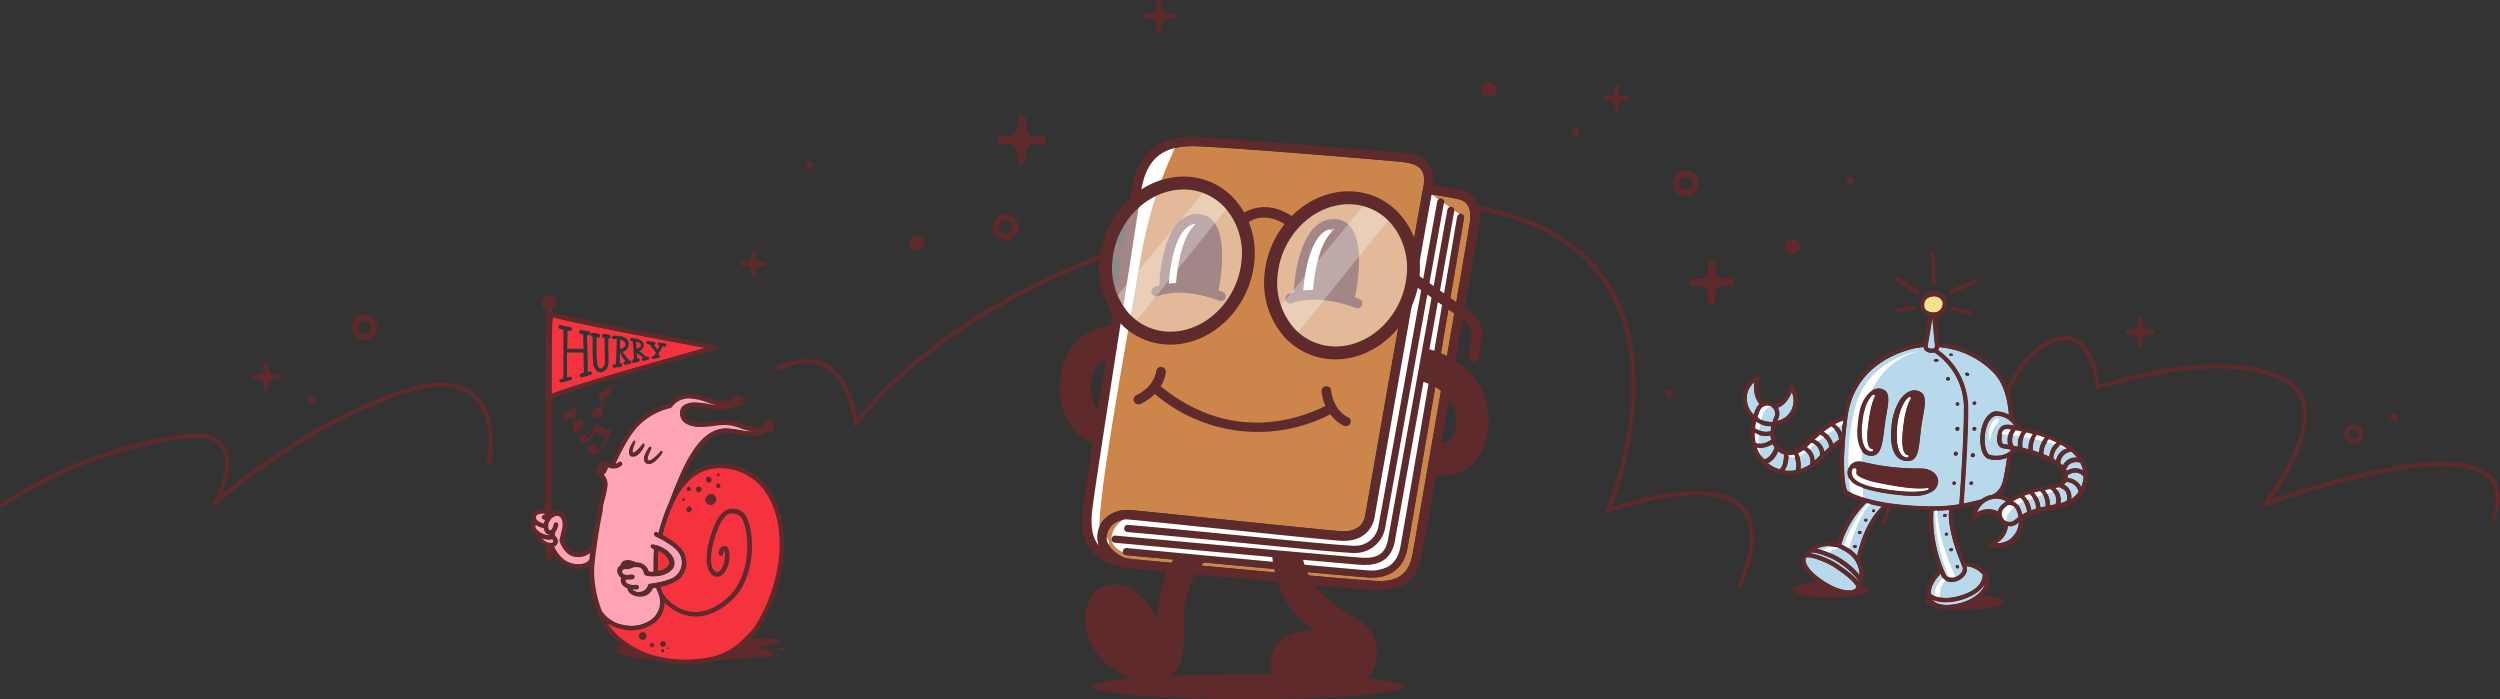 <svg xmlns="http://www.w3.org/2000/svg" viewBox="0 0 635.78 177.84"><rect x="0" y="0" width="635.78" height="177.84" fill="#333333" stroke="none"/><defs><style>.cls-1{fill:none;stroke:#5e2a2b;stroke-linecap:round;stroke-linejoin:round;stroke-width:1.09px;}.cls-2{fill:#5e2a2b;}.cls-3{fill:#cc864c;}.cls-4{fill:#fff;}.cls-5{opacity:0.43;}.cls-6{opacity:0.29;}.cls-7{fill:#f8df8d;}.cls-8{fill:#b8d8eb;}.cls-9{fill:#f5333f;}.cls-10{fill:#ffa4b4;}</style></defs><g id="Layer_2" data-name="Layer 2"><g id="Layer_1-2" data-name="Layer 1"><path class="cls-1" d="M197.79,93.69c18.16-8.26,19.8,14.21,19.8,14.21s26.69-39,98.38-52.52c136.22-25.61,92.93,74.54,92.93,74.54s49.1-18.24,33.62,18.79"/><path class="cls-1" d="M479,133.17s9.3-34.42,24.88-16.18c0,0,5.94-24,16.39-29.57,12.12-6.49,13.21,11.18,13.21,11.18S564.21,88,580.76,96.45c14.49,7.38-4.63,31.67-4.63,31.67s68.38-25.16,58,3.93"/><g id="Group_148" data-name="Group 148"><g id="Group_147" data-name="Group 147"><g id="Group_146" data-name="Group 146"><g id="Group_145" data-name="Group 145"><path id="Path_4777" data-name="Path 4777" class="cls-2" d="M298.67,72.51a1.37,1.37,0,0,1-.63-.16L282.16,64a1.35,1.35,0,0,1,1.25-2.4L299.29,70a1.35,1.35,0,0,1-.63,2.54"/><path id="Path_4778" data-name="Path 4778" class="cls-2" d="M357,174.61c.09,1.78-17.56,3.23-39.42,3.23s-39.65-1.42-39.74-3.2,17.56-3.22,39.41-3.23,39.65,1.42,39.75,3.2"/><path id="Path_4779" data-name="Path 4779" class="cls-3" d="M287.39,129.72c2.56.21,12.66,1.25,23.35,2.36,12.29,1.28,26.22,2.71,30.06,3,5.81.47,6.32-3.66,6.34-3.83.15-.86,13.66-77.78,14.81-83.63.38-2,.21-3.46-.51-4.44-1-1.37-3.07-1.76-4.95-2-3.66-.39-39.27-3.44-52.35-4l-1.16,0c-10,0-12.18,6.42-13,12.76-.25,1.9-2,13-4.17,27.09-3.22,20.72-7.23,46.5-8,52.3-.55,4.34-.09,7.27,1.47,9.22a6.39,6.39,0,0,1-.12-3.52c.86-3.4,4.3-5.63,8.2-5.3"/><path id="Path_4780" data-name="Path 4780" class="cls-3" d="M368,90.52c2.78-16.11,5.25-30.52,5.72-33.35,1-5.7-1.7-6.27-3.29-6.61-2-.42-5.59-1-6.31-1.12-2.16,11.76-14.4,81.44-14.53,82.18,0,0-.82,6.56-8.93,5.9-3.87-.32-17.21-1.7-30.12-3-10.68-1.11-20.77-2.15-23.31-2.36-3.06-.25-5.16,1.56-5.64,3.48-.61,2.4,1,4.71,4.37,6.22,1,.19,2,.34,3.19.45l3.21.3c12.25,1.16,49.5,4.69,57.64,5.14,6.92.39,8.56-3.35,9.21-6.66.35-1.74,3.81-21.66,7.27-41.7a13.79,13.79,0,0,0-1.46-1c-3.41,19.89-6.78,39.54-7.14,41.33-.92,4.59-4.12,7.17-8.84,7.17l-.69,0c-3.87-.2-59.61-5.49-62-5.71a.9.9,0,0,1-.81-1,.88.88,0,0,1,1-.81c.59,0,58.08,5.51,61.91,5.71,5.63.28,7.23-3.46,7.68-5.72.35-1.76,3.78-21.73,7.21-41.78-.41-.17-.84-.32-1.29-.46-3.58,19.9-7.07,39.34-7.25,40.35-.74,4.17-3.24,6.2-7.64,6.2-.21,0-.42,0-.64,0-2.55-.1-60.49-5.41-63-5.63a.9.9,0,0,1,.16-1.79c.61.06,60.37,5.52,62.87,5.63,3.94.17,5.81-1.19,6.44-4.7.37-2.09,14.92-83,15.07-83.79a.89.89,0,1,1,1.76.32h0c-.06.36-3,16.89-6.32,35.16l1.23.37c3.05-17.86,5.75-33.72,5.81-34.07a.9.9,0,1,1,1.77.3c-.25,1.44-2.9,17-5.87,34.39.52.22,1,.44,1.52.69m-15.71,44a7.82,7.82,0,0,1-7.66,6.1c-2.7,0-14.4-1.15-28-2.49-10-1-21.42-2.11-29.88-2.82a.9.9,0,0,1-.82-1,.92.92,0,0,1,1-.82c8.48.72,19.86,1.84,29.91,2.83,12.94,1.28,25.17,2.48,27.77,2.48a6,6,0,0,0,5.91-4.65c.27-1.35,14.83-82.05,15-82.86a.9.9,0,1,1,1.77.27v0c-.6,3.33-14.71,81.53-15,82.89"/><path id="Path_4781" data-name="Path 4781" class="cls-4" d="M362.88,48.65l8.92,6.23-14.29,83-1.95,5.5L347.25,146l-15.38-1.23-45.19-3.91s-3.83-1-4-3.8,3.26-6.21,6.43-6,28.58,2.68,28.58,2.68l18.68,2.2,9.41-.61,1.59-1.71,8.42-46.41Z"/><path id="Path_4782" data-name="Path 4782" class="cls-2" d="M366.49,50.56a.89.89,0,0,0-1,.73c-.15.82-14.71,81.51-15,82.86a6,6,0,0,1-5.9,4.65c-2.61,0-14.83-1.21-27.78-2.48-10.05-1-21.43-2.11-29.91-2.83a.9.9,0,0,0-1,.83.89.89,0,0,0,.81,1c8.47.72,19.85,1.84,29.89,2.82,13.55,1.34,25.25,2.49,27.95,2.49a7.82,7.82,0,0,0,7.66-6.09c.27-1.37,14.38-79.57,15-82.9a.89.89,0,0,0-.72-1"/><path id="Path_4783" data-name="Path 4783" class="cls-2" d="M323.58,140.87c-.11,2.78,1.3,7.62,2.84,10.87,1.76,3.72,5.24,6.89,7.38,8.61a12.5,12.5,0,0,0-7.28,1.83,8,8,0,0,0-3.33,5.42,6.82,6.82,0,0,0,1.67,5.81c2.12,2.44,6,4,9.91,4h.53a21.81,21.81,0,0,0,9-2.38c3.22-1.72,5.19-4.07,5.7-6.81,1.22-6.53-2.66-9.66-6.62-11.86-9.29-5.16-11.4-11.16-12.25-15.11m-32.18.28c-3.51,4.68-4.49,11.68-4.74,16a19.4,19.4,0,0,0-5-6.72,8.52,8.52,0,0,0-7.95-1.91,7.34,7.34,0,0,0-4.85,5.17A13.94,13.94,0,0,0,279,166.22,17.17,17.17,0,0,0,292.69,173c8.5,0,8.5-7.21,8.5-13.58a40.48,40.48,0,0,1,.3-6.13c1.16-7.06,4.72-10.21,4.77-10.25s1.21-1.35,1.23-1.37"/><path id="Path_4784" data-name="Path 4784" class="cls-4" d="M296.31,73A29.16,29.16,0,0,1,297,65.5c.89-3.28,1.71-7,3.49-8.14a10.34,10.34,0,0,1,3.89-1.29s1.78,1.23,1.85,1.7-2.8,7.59-2.8,8.68-.82,4.58-.76,4.85-1.29,1.78-1.29,1.78Z"/><path id="Path_4785" data-name="Path 4785" class="cls-4" d="M329.53,75a28.77,28.77,0,0,1,.69-7.52c.89-3.28,1.71-7,3.48-8.13a10.34,10.34,0,0,1,3.9-1.3s1.77,1.23,1.84,1.71-2.8,7.58-2.8,8.68-.82,4.58-.75,4.85-1.3,1.77-1.3,1.77Z"/><path id="Path_4786" data-name="Path 4786" class="cls-2" d="M310.9,74.19l-1-.36c.56-2.87,2.25-13.1-1.22-17.41a5.23,5.23,0,0,0-4.2-2c-8.33,0-9.51,14.82-9.67,18.18a9.46,9.46,0,0,0-1.36.46,1.23,1.23,0,0,0,1,2.24c.05,0,5.69-2.55,15.58,1.17a1.23,1.23,0,1,0,.87-2.3m-6.77-17.27c-3.86,3.33-4.84,12.31-5.05,15.09-.66,0-1.27.07-1.82.14.29-5,1.9-14.83,6.87-15.23"/><path id="Path_4787" data-name="Path 4787" class="cls-2" d="M345.68,76l-1.11-.38c.61-2.9,2.49-13.4-1.05-17.85a5.35,5.35,0,0,0-4.34-2.05c-8.65,0-10,15.3-10.21,18.64a10.75,10.75,0,0,0-1.45.49,1.23,1.23,0,0,0,1,2.24c.06,0,6.05-2.63,16.26,1.22a1.26,1.26,0,0,0,.43.08,1.23,1.23,0,0,0,.44-2.38m-14.21-2.12c.37-5.28,2.23-15.71,7.71-15.71a4.07,4.07,0,0,1,.49.05c-4.38,2.77-5.49,12.45-5.73,15.51a20.47,20.47,0,0,0-2.47.15"/><path id="Path_4788" data-name="Path 4788" class="cls-4" d="M294.53,38.16s-4.39.77-7.75,25.32S276,132.61,276.66,135.79c1.25,6.3,9,3,3.34-.14-2.4-1.31,7.14-52.46,9.82-68.53,4.87-29.2,14.84-33.82,4.71-29"/><path id="Path_4789" data-name="Path 4789" class="cls-2" d="M342.76,106.09c-3.86-2-4.21-6.65-4.22-6.72a1.22,1.22,0,0,0-1.31-1.14,1.24,1.24,0,0,0-1.15,1.29,12,12,0,0,0,1,3.73c-8.4,4.12-24.84,8.81-41.89-5a9.51,9.51,0,0,0,1.29-3.53,1.23,1.23,0,0,0-2.44-.37c-.66,4.29-5,6.1-5,6.13a1.24,1.24,0,0,0,.44,2.38,1.28,1.28,0,0,0,.48-.09,12.34,12.34,0,0,0,3.73-2.58,40.29,40.29,0,0,0,44.64,5.17,9.52,9.52,0,0,0,3.36,2.88,1.23,1.23,0,1,0,1.19-2.16l-.06,0"/><path id="Path_4790" data-name="Path 4790" class="cls-2" d="M378,102.24a18.22,18.22,0,0,0-7.82-10.44c2.84-16.47,5.39-31.35,5.87-34.23,1.33-8-3.56-9-5.17-9.38-2-.43-5.58-1-6.4-1.13a7.21,7.21,0,0,0-1.1-5.29c-1.56-2.12-4.24-2.67-6.65-2.93-1.74-.18-48.52-3.87-52.48-4.06-14.66-.68-16.18,11-16.68,14.84-.25,1.87-2.06,13.53-4.16,27l-.95,6.09c-7.47,1-12.58,6.69-13,14.69-.4,7.08,3.06,13.25,8.38,15.4-1.17,7.69-2.06,13.72-2.38,16.18-.64,5,0,8.55,2,11.05,1.6,2,4.1,3.33,7.74,4.09a1.61,1.61,0,0,0,.38.08c1,.19,2.13.35,3.33.46l3.21.3c12.25,1.16,49.54,4.69,57.73,5.15l1.09,0c5.92,0,9.49-2.9,10.63-8.64.22-1.11,1.7-9.58,3.64-20.74a10.69,10.69,0,0,0,2,.2,10.29,10.29,0,0,0,7.33-3.11c3.65-3.65,5.05-9.94,3.46-15.64M277.44,97.88c.09-1.61.65-5,3.69-6.51-.67,4.35-1.34,8.67-2,12.77a9.64,9.64,0,0,1-1.72-6.26m1.88,40.66c-1.56-1.95-2-4.88-1.48-9.22.74-5.8,4.75-31.58,8-52.3C288,63,289.73,51.83,290,49.93c.82-6.34,3-12.76,13-12.76l1.16,0c13.08.61,48.68,3.66,52.34,4,1.89.2,3.95.59,5,2,.72,1,.89,2.48.51,4.45-1.15,5.85-14.66,82.77-14.81,83.62,0,.18-.54,4.31-6.34,3.84-3.84-.32-17.77-1.76-30.06-3-10.69-1.11-20.8-2.15-23.36-2.37-3.89-.32-7.34,1.91-8.2,5.3a6.42,6.42,0,0,0,.13,3.53M371.56,54.4a.9.9,0,0,0-1,.73h0c-.06.36-2.76,16.21-5.81,34.07-.41-.13-.82-.25-1.24-.36,3.29-18.28,6.27-34.81,6.33-35.17a.89.89,0,1,0-1.76-.32h0c-.15.82-14.71,81.71-15.08,83.79-.62,3.51-2.49,4.87-6.44,4.7-2.49-.1-62.26-5.57-62.86-5.63a.9.9,0,0,0-1,.82.88.88,0,0,0,.81,1c2.46.23,60.41,5.53,62.95,5.64h.65c4.39,0,6.89-2,7.64-6.2.18-1,3.67-20.45,7.25-40.35.45.14.88.3,1.29.46-3.43,20.05-6.86,40-7.21,41.79-.45,2.26-2.05,6-7.68,5.71-3.84-.2-61.33-5.65-61.91-5.71a.9.9,0,0,0-.17,1.79c2.37.22,58.11,5.51,62,5.71.23,0,.46,0,.69,0,4.72,0,7.92-2.58,8.84-7.17.36-1.79,3.73-21.44,7.13-41.33a12,12,0,0,1,1.46,1c-3.45,20-6.91,40-7.26,41.7-.66,3.31-2.29,7.06-9.21,6.66-8.14-.45-45.4-4-57.64-5.14l-3.21-.3a31.82,31.82,0,0,1-3.19-.45c-3.35-1.51-5-3.82-4.38-6.22a5.14,5.14,0,0,1,5.65-3.48c2.54.21,12.63,1.26,23.31,2.36,12.9,1.33,26.24,2.71,30.11,3,8.12.66,8.94-5.9,8.94-5.9.12-.74,12.36-70.42,14.53-82.18.71.12,4.34.7,6.3,1.12,1.59.34,4.25.91,3.3,6.61-.47,2.83-2.94,17.24-5.72,33.35-.5-.24-1-.47-1.53-.68,3-17.39,5.63-33,5.87-34.4a.9.9,0,0,0-.73-1h0M368.65,112a1.94,1.94,0,0,1-2,.58c.62-3.58,1.26-7.3,1.91-11a9.46,9.46,0,0,1,1.44,3c.88,3.17,0,6.16-1.31,7.48"/><g id="Group_135" data-name="Group 135" class="cls-5"><g id="Group_134" data-name="Group 134"><g id="Group_133" data-name="Group 133"><path id="Path_4791" data-name="Path 4791" class="cls-4" d="M359.1,70.3C358.17,81.19,349.31,90,339.33,90S322,81.14,323,70.24s9.79-19.71,19.77-19.69S360,59.41,359.1,70.3"/></g></g></g><g id="Group_138" data-name="Group 138" class="cls-6"><g id="Group_137" data-name="Group 137"><g id="Group_136" data-name="Group 136"><path id="Path_4792" data-name="Path 4792" class="cls-4" d="M348.07,50.81,323.14,80.7l5.68,5.35,24.43-30.3Z"/></g></g></g><path id="Path_4793" data-name="Path 4793" class="cls-2" d="M339.63,91.39h0a17.43,17.43,0,0,1-13-5.71,20.79,20.79,0,0,1-5.06-15.83c1-11.69,10.59-21.2,21.38-21.2h0a17.43,17.43,0,0,1,12.95,5.71A20.71,20.71,0,0,1,361,70.19l-1.63-.14,1.63.14c-1,11.7-10.59,21.2-21.37,21.2M343,51.94c-9.13,0-17.25,8.16-18.1,18.2a17.45,17.45,0,0,0,4.21,13.33,14.21,14.21,0,0,0,10.53,4.64h0c9.13,0,17.25-8.16,18.1-18.2a17.42,17.42,0,0,0-4.21-13.33A14.17,14.17,0,0,0,343,51.94Z"/><g id="Group_141" data-name="Group 141" class="cls-5"><g id="Group_140" data-name="Group 140"><g id="Group_139" data-name="Group 139"><path id="Path_4794" data-name="Path 4794" class="cls-4" d="M317.37,66.3C316.43,77.19,307.58,86,297.59,86s-17.31-8.87-16.37-19.76S291,46.53,301,46.54s17.32,8.87,16.38,19.76"/></g></g></g><g id="Group_144" data-name="Group 144" class="cls-6"><g id="Group_143" data-name="Group 143"><g id="Group_142" data-name="Group 142"><path id="Path_4795" data-name="Path 4795" class="cls-4" d="M307.63,47.06,282.69,77l5.68,5.34L312.81,52Z"/></g></g></g><path id="Path_4796" data-name="Path 4796" class="cls-2" d="M297.62,87.64h0a17.43,17.43,0,0,1-12.95-5.71,20.75,20.75,0,0,1-5.06-15.83c1-11.7,10.59-21.2,21.38-21.2h0a17.41,17.41,0,0,1,12.95,5.71A20.75,20.75,0,0,1,319,66.44c-1,11.69-10.59,21.2-21.38,21.2M301,48.19c-9.13,0-17.25,8.15-18.11,18.19a17.47,17.47,0,0,0,4.22,13.33,14.13,14.13,0,0,0,10.53,4.64h0c9.12,0,17.24-8.15,18.11-18.19a17.47,17.47,0,0,0-4.22-13.33A14.15,14.15,0,0,0,301,48.19Z"/><path id="Path_4797" data-name="Path 4797" class="cls-2" d="M328.12,57.94c-6.95-5.26-11.27-1-11.45-.77l-1.94-1.88c.06-.06,6.19-6.19,15,.5Z"/><path id="Path_4798" data-name="Path 4798" class="cls-2" d="M374.82,92.05a1.35,1.35,0,0,1-1.36-1.35,1.49,1.49,0,0,1,0-.21l.75-4.65a4.32,4.32,0,0,0-1.46-4l-14.12-10a1.35,1.35,0,0,1,1.56-2.21l14.17,10,.09.07a7.06,7.06,0,0,1,2.43,6.52l-.75,4.65a1.35,1.35,0,0,1-1.34,1.14"/></g></g></g></g><g id="Group_157" data-name="Group 157"><g id="Group_156" data-name="Group 156"><path id="Path_4916" data-name="Path 4916" class="cls-2" d="M475.41,150c0,1.11-4.39,2-9.79,2s-9.79-.9-9.79-2,4.38-2,9.79-2,9.79.9,9.79,2"/><path id="Path_4917" data-name="Path 4917" class="cls-2" d="M509.52,153.09c0,1.1-4.49,2-10,2s-10-.9-10-2,4.49-2,10-2,10,.9,10,2"/><path id="Path_4918" data-name="Path 4918" class="cls-7" d="M494.11,77.59a1.73,1.73,0,0,0-.34-1.47,2.52,2.52,0,0,0-1.76-.8c-.45,0-2.58.15-2.64,2.09a1.83,1.83,0,0,0,.41,1.4,3.2,3.2,0,0,0,2.3.63,2.23,2.23,0,0,0,2-1.85"/><path id="Path_4919" data-name="Path 4919" class="cls-8" d="M504.87,110.14c-.39,2.6.17,5.18,1.21,5.53s3.88.53,5.51-1.33c-1.06-.21-1.78-.32-1.93-.34-2.06-.29-1.75-2.49-1.61-3.54.29-2,1.46-2.47,2.39-2.47a3.87,3.87,0,0,1,.48,0l1.37.22a5.33,5.33,0,0,0-4.78-2.55c-.28.07-2.08.71-2.64,4.45"/><path id="Path_4920" data-name="Path 4920" class="cls-8" d="M498.76,152.56a14.28,14.28,0,0,1-3.95.61,8.59,8.59,0,0,1-3.35-.63,2.36,2.36,0,0,0,.59.59c1.23.87,3.55,1,6.36.3s5.46-2.49,6.21-4.37a4.71,4.71,0,0,0,.19-.64c-1.32,2.56-4.78,3.77-6.05,4.14"/><path id="Path_4921" data-name="Path 4921" class="cls-8" d="M468.2,138.51a11.18,11.18,0,0,1,1.63.8,8.28,8.28,0,0,1,2.45,2.11c1.69-7.09,4.17-10.5,6.34-12.58-1.42-.26-2.8-.57-4.05-.92a25.63,25.63,0,0,0-6.37,10.6m4,.53a.44.44,0,0,1-.41.34c-.28,0-.53-.07-.51-.41s.37-.39.51-.39.48.12.41.46m1.19-3.56a.46.46,0,0,1-.42.35c-.27,0-.52-.08-.5-.41s.36-.4.5-.4.48.13.42.46m3.13-5.92a.34.34,0,0,1,.35.39.38.38,0,0,1-.35.29c-.23,0-.44-.07-.42-.35s.3-.33.42-.33m-1.6,2.76a.38.38,0,0,1-.37.3c-.25,0-.47-.06-.45-.36s.32-.35.45-.35a.35.35,0,0,1,.37.4"/><path id="Path_4922" data-name="Path 4922" class="cls-8" d="M491.39,88.66a.84.84,0,0,0,.59-.17,1.17,1.17,0,0,0,.14-.86c-.14-1.35-.52-5.5-.64-6.84-.46,2.65-1.16,6.76-1.21,7.14a.64.64,0,0,0,.06.47c.08.09.32.24,1.06.26"/><path id="Path_4923" data-name="Path 4923" class="cls-8" d="M496.47,148a2.6,2.6,0,0,1-2.77-1.71l-.15-.36c-.76.74-2.66,2.81-2.54,5.17.6.42,2.95,1.75,7.45.44,5.21-1.51,5.82-4.14,5.79-5.39a6.44,6.44,0,0,0-4.1-2.14,2.66,2.66,0,0,1-.36,2.14,4.26,4.26,0,0,1-2,1.58,3.36,3.36,0,0,1-1.33.27"/><path id="Path_4924" data-name="Path 4924" class="cls-8" d="M466.66,144.36c-2-1.3-5.44-2.63-6.83-2.63a.6.6,0,0,0-.67.51.69.69,0,0,0,0,.2c-.05,1.1,1.16,3.1,4.72,5.42,3.09,2,5.23,2.31,6.23,2.31a2.23,2.23,0,0,0,2-.72l0,0a.15.15,0,0,0,0-.13c-.13-.71-1.64-2.42-5.45-4.91"/><path id="Path_4925" data-name="Path 4925" class="cls-8" d="M495.67,129.71c-1.33.12-2.68.19-4,.19a34.54,34.54,0,0,0,3,16c.34.81.74,1.05,1.79,1.05a2.47,2.47,0,0,0,.92-.18,3.38,3.38,0,0,0,1.51-1.18,1.58,1.58,0,0,0,.15-1.53c-3.16-7.5-3.63-11.88-3.38-14.32m1.93,14a.44.44,0,0,1,.55.28.39.39,0,0,1-.16.53l-.07,0a.41.41,0,0,1-.47-.21c-.11-.25-.16-.49.15-.62m-1.36-4.33c.15,0,.48.12.42.45a.44.44,0,0,1-.42.35c-.27,0-.52-.07-.5-.41s.36-.39.5-.39m-2.08-8.3c0-.33.37-.39.51-.39s.48.12.41.46a.45.45,0,0,1-.41.35c-.28,0-.53-.08-.51-.42m1.27,4.8a.4.4,0,0,1-.37.32c-.26,0-.48-.07-.46-.38s.33-.35.46-.35.43.11.37.41"/><path id="Path_4926" data-name="Path 4926" class="cls-8" d="M469.3,140.23c-3.19-1.85-5.63-1.5-7.31-.64a19.84,19.84,0,0,1,10.92,6.68,6.91,6.91,0,0,0-3.61-6"/><path id="Path_4927" data-name="Path 4927" class="cls-8" d="M467.25,142.82c-1.79-1.12-5.19-2.39-6.64-2.3-.07.06-.14.13-.21.18a21,21,0,0,1,6.85,2.76c1.68,1.1,4.31,3,5.42,4.56l0-.1c-.26-.75-2.12-3-5.45-5.11"/><path id="Path_4928" data-name="Path 4928" class="cls-8" d="M503.92,127a5.9,5.9,0,0,1,2-1,5.85,5.85,0,0,0,.75-.16h0a5,5,0,0,0,2.64-3.51l.08-.08c.22-1.08.69-3.2,1-5.83a7,7,0,0,1-2.79.54,6.36,6.36,0,0,1-1.94-.27c-1.81-.61-2.34-3.91-1.92-6.69.72-4.82,3.44-5.34,3.55-5.36h.1a7.85,7.85,0,0,1,3.49.85c-.37-4.72-1.63-8.26-3.75-10.53a21.75,21.75,0,0,0-14.05-6.65,1.76,1.76,0,0,1-.28.73,18.11,18.11,0,0,1,7.6,14.75c.06,7.28-.87,21.06-1.1,24.31,2-.4,3.51-.74,4.55-1.07Zm-1.75-24.9a.39.39,0,0,1,.41.4v.07a.44.44,0,0,1-.41.36c-.27,0-.51-.08-.49-.43a.45.45,0,0,1,.49-.4M496.63,90.3c-.09.23-.44.2-.44.2-.29,0-.53-.12-.49-.35s.41-.24.55-.23.48.15.39.38m4.09,5.11a.48.48,0,0,1-.54.14c-.28-.12-.51-.28-.37-.57s.51-.2.65-.14.45.3.26.57m1,27.53a.44.44,0,0,1-.4.38c-.26,0-.5-.08-.48-.45a.44.44,0,0,1,.47-.42h0a.41.41,0,0,1,.41.42s0,0,0,.07m.46-7.1a.49.49,0,0,1-.46.43c-.3,0-.57-.09-.55-.51a.51.51,0,0,1,.54-.48h0a.48.48,0,0,1,.47.48s0,.06,0,.08m.36-6.71a.46.46,0,0,1-.42.39c-.29,0-.54-.08-.52-.47a.48.48,0,0,1,.51-.45h0a.44.44,0,0,1,.43.44s0,.06,0,.09"/><path id="Path_4929" data-name="Path 4929" class="cls-4" d="M483.45,115.59a2.4,2.4,0,0,0,.74.64,2.07,2.07,0,0,0,.64.2H485a.37.37,0,0,0,.12-.72l-.17,0a1.49,1.49,0,0,1-.3-.18,2.39,2.39,0,0,1-.66-1.3,10,10,0,0,1-.22-2.38A28.32,28.32,0,0,1,484,109c.05-.48.11-1,.18-1.44s.15-1,.22-1.39c0-.22.09-.44.13-.66s.1-.41.14-.62l.14-.58.16-.53c.1-.35.22-.65.32-.92a6.93,6.93,0,0,1,.29-.68,3.64,3.64,0,0,1,.21-.41c.05-.09.08-.12.07-.12a.39.39,0,1,0-.53-.56h0a1.78,1.78,0,0,0-.17.15,5,5,0,0,0-.39.41,5.83,5.83,0,0,0-.49.7,8.9,8.9,0,0,0-.52,1c-.17.36-.32.76-.47,1.18a13.49,13.49,0,0,0-.39,1.36c-.12.48-.2,1-.28,1.47s-.12,1-.17,1.53a19.29,19.29,0,0,0-.05,3,9.57,9.57,0,0,0,.52,2.7,4,4,0,0,0,.57,1"/><path id="Path_4930" data-name="Path 4930" class="cls-8" d="M499.45,103.78a17,17,0,0,0-7.51-14.12,2.22,2.22,0,0,1-.51.06h-.07a2.36,2.36,0,0,1-1.84-.62,1.47,1.47,0,0,1-.31-.8,21.29,21.29,0,0,0-2.4.32c-4.56,1.06-15.34,4.89-17,17.51-1.87,14.45-.21,18.4-.14,18.56.29.52,3.94,2.34,10.42,3.32.11,0,10.62,1.64,18.17.28.19-2.61,1.23-17,1.16-24.51M481,109a15,15,0,0,1,2.18-7.28c1.49-2.13,3.42-3.07,5.3-1.93s.63,4.87.1,8.71c-.64,4.66-.45,8.47-3.07,8.72-3.47.33-5-2.92-4.51-8.22m-8.7-.23c.35-3.41.74-5.71,2-7.61s3.19-3,4.94-1.85.58,4.67.09,8.36c-.6,4.46-.71,8-3.16,8.24-3.22.32-4.26-3.73-3.9-7.14m19,16.27a8.57,8.57,0,0,1-4.57,1.07c-.35,0-.71,0-1.07,0-8.44-.54-12.43-2.19-12.81-2.36-2.51-.84-3.15-2.66-2.94-4a2.8,2.8,0,0,1,2.8-2.4,3,3,0,0,1,.73.08,59.26,59.26,0,0,0,13.9,1.74h1.13c2.86,0,4.41,1.7,4.41,3.29a3.08,3.08,0,0,1-1.58,2.58M493,91.71c-.08.28-.52.28-.52.28-.35,0-.66-.06-.64-.34s.46-.33.64-.33.61.1.52.39m4.87,10.61a.39.39,0,0,1,.4.41v.07a.43.43,0,0,1-.4.37c-.26,0-.5-.08-.48-.44a.45.45,0,0,1,.48-.41h0M495.9,96.4a.48.48,0,0,1-.44.37c-.3,0-.56-.08-.54-.44s.39-.42.54-.42.51.13.44.49m1.52,26.54a.43.43,0,0,1-.39.37c-.26,0-.49-.08-.48-.44a.44.44,0,0,1,.47-.41h0a.4.4,0,0,1,.4.41.17.17,0,0,1,0,.07m.47-7.49a.5.5,0,0,1-.45.43c-.31,0-.58-.1-.56-.51a.51.51,0,0,1,.55-.49h0a.48.48,0,0,1,.46.48s0,.06,0,.09m.39-6.32a.48.48,0,0,1-.45.42c-.3,0-.57-.09-.55-.5a.52.52,0,0,1,.55-.48h0a.47.47,0,0,1,.46.47.28.28,0,0,1,0,.09"/><path id="Path_4931" data-name="Path 4931" class="cls-8" d="M509.8,112.94l1,.16a4.65,4.65,0,0,1,.73-3.91l-.72-.11-.33,0c-.52,0-1.14.17-1.33,1.54-.26,1.87,0,2.25.69,2.34M452,107a5.05,5.05,0,0,0,3.69-3,5.44,5.44,0,0,0,0-4.35c-.57,1.34-1.71,3.37-3.58,4a3.09,3.09,0,0,1,.14,2.73c-.1.22-.19.45-.27.66m-1.22.28c.15-.46.32-.92.51-1.36a2,2,0,0,0-3.71-1.61h0c-.23.54-.42,1.07-.6,1.6.12.26.74,1.27,3.8,1.38m-4.45,1.52a6,6,0,0,0,2.18.92,4.44,4.44,0,0,0,1.81-.14,8.75,8.75,0,0,1,.18-1.25,6.31,6.31,0,0,1-3.87-1.16,12.94,12.94,0,0,0-.29,1.63m1.13-6.07a7,7,0,0,1-1.26-5.64,5.19,5.19,0,0,0-2,4.12,5.75,5.75,0,0,0,1.78,4.21c.18-.51.37-1,.6-1.55a3.1,3.1,0,0,1,.86-1.14m4.72,11.87a5.36,5.36,0,0,1-2.64,3.06c.21.17.42.33.65.49a9,9,0,0,0,2.37,1.12c.32-.2,1.16-1,1.14-3.87a4.73,4.73,0,0,1-1.26-.61l-.26-.19m-1.74-2.81a5.84,5.84,0,0,1-.16-1.1,6.37,6.37,0,0,1-1.24.14,5.31,5.31,0,0,1-.68-.05,6.23,6.23,0,0,1-2.12-.78,11.48,11.48,0,0,0,.2,2.41c.33.27,1.54,1,4-.61m.92,2a5.32,5.32,0,0,1-.57-1,5.88,5.88,0,0,1-3.09,1,3.27,3.27,0,0,1-.88-.11,9,9,0,0,0,1.81,3c.43,0,1.67-.32,2.73-3m72.57,4a8.29,8.29,0,0,1,.71.62,3.55,3.55,0,0,1,1.23-1.43,3.73,3.73,0,0,1,2.37-.57,11.21,11.21,0,0,0-1.54-1.54,3,3,0,0,0-2.77,2.93m-1-.69a4,4,0,0,1,2.68-3c-.46-.32-1-.62-1.48-.92a4.26,4.26,0,0,0-1.91,3.54l.71.43m3.51.76a2.77,2.77,0,0,0-1.06,1.51l.07.12a2.42,2.42,0,0,1,.12.23,4.32,4.32,0,0,1,2.5-.65,3.42,3.42,0,0,1,1.69.58,7.11,7.11,0,0,0-.73-2,3.19,3.19,0,0,0-2.58.24M517,114.58l1.63.55a6.26,6.26,0,0,1,1.46-3.78l-.91-.31c-.36-.12-.72-.24-1.07-.34a5.27,5.27,0,0,0-1.12,3.88m-4,15.48a2,2,0,0,0-2.24-1.5c-.29.22-.58.44-.87.69a2,2,0,0,0,2.63,3.07h0c.3-.26.6-.49.91-.71l0,0a.15.15,0,0,0,0,.06,3.82,3.82,0,0,0-.37-1.59M512,113.33l1.26.26a5.78,5.78,0,0,1,1-3.89c-.56-.13-1.08-.23-1.55-.31-1.69,2.23-.67,3.9-.66,3.92Zm3.91.93a6.35,6.35,0,0,1,1.1-3.89c-.54-.15-1.06-.28-1.57-.4-1.28,1.17-1.17,3.19-1.08,3.88.5.12,1,.26,1.55.41m5.32,1.94a5.28,5.28,0,0,1,1.87-3.57c-.59-.3-1.22-.58-1.89-.85a5.12,5.12,0,0,0-1.52,3.75c.56.22,1.08.45,1.54.67M518.85,125l-1.47.36a6.58,6.58,0,0,1,1.15,1.92,6.51,6.51,0,0,1,.4,1.85l1.38-.31c0-2.5-1-3.49-1.46-3.82m-2.62.7c-.44.14-.89.3-1.34.48a6.26,6.26,0,0,1,1.72,3.66c.42-.16.85-.3,1.27-.42a5.3,5.3,0,0,0-1.65-3.72m-61.48-10.1a6.54,6.54,0,0,1-1,4,9.61,9.61,0,0,0,1.31.09,9.49,9.49,0,0,0,1.59-.14c.18-.5.39-1.76-.46-4a4.83,4.83,0,0,1-1.47.12M528,120.19a3.55,3.55,0,0,0-2.16.67,2.8,2.8,0,0,1-.06.71,4.2,4.2,0,0,1,3.5,2.33,7.85,7.85,0,0,0,.6-2.7,2.84,2.84,0,0,0-1.88-1m-14.21,6.51a16.48,16.48,0,0,0-1.76.94,3.21,3.21,0,0,1,1.89,2,8.1,8.1,0,0,1,.38,1.3,14.63,14.63,0,0,1,1.3-.69c-.36-2.48-1.4-3.35-1.81-3.6m9.64-2.7-.66.19a4.3,4.3,0,0,1,1.23,3.86,14.1,14.1,0,0,0,1.55-.52,3.13,3.13,0,0,0-.29-2.6,2.65,2.65,0,0,0-1.83-.92m2-1.38a2.17,2.17,0,0,1-.57.67,3.26,3.26,0,0,1,1.25,1,3.64,3.64,0,0,1,.62,2.64,5.91,5.91,0,0,0,1.9-1.79,3.19,3.19,0,0,0-3.2-2.51m-4,1.87-.91.19-.43.09a5.83,5.83,0,0,1,1.25,3.87l1.46-.31a3.33,3.33,0,0,0-1.37-3.84m-60.94-12c-.36.36-.75.73-1.13,1.12a4.14,4.14,0,0,1,2,3.62c.27-.23.54-.48.79-.74l.68-.68a3.25,3.25,0,0,0-2.38-3.32m50.61,21.34-.41,0a5.83,5.83,0,0,1-2.93,4.36,5.42,5.42,0,0,0,3.91-1.33,5.62,5.62,0,0,0,1.8-4l-.36.3a3.13,3.13,0,0,1-2,.74M458.54,114.4a6.74,6.74,0,0,1-1.32.78,8.14,8.14,0,0,1,.61,4.08,10,10,0,0,0,2.45-1.15,3.16,3.16,0,0,0-1.74-3.71m4.22-3.9c-.45.38-.91.78-1.38,1.21a4.26,4.26,0,0,1,2.5,3.19c.46-.43.89-.83,1.32-1.2a4.09,4.09,0,0,0-2.44-3.2m46.35,17.94c.37-.31.73-.6,1.1-.87a4.61,4.61,0,0,0-3.89-.54,5.11,5.11,0,0,0-3.53,3.37,5.48,5.48,0,0,1,5.32-.28,3.08,3.08,0,0,1,1-1.68m-43.52-20c-.62.39-1.25.83-1.9,1.33a5.22,5.22,0,0,1,2.41,3.18c.53-.43,1-.8,1.53-1.13a4.17,4.17,0,0,0-2-3.38m2.73,1.64c.1-1,.21-2,.34-3.12a13.09,13.09,0,0,0-2.07.9,5.43,5.43,0,0,1,1.73,2.21"/><path id="Path_4932" data-name="Path 4932" class="cls-2" d="M496.82,78a.53.53,0,0,0-.65.38.53.53,0,0,0,.37.65h0l4.3,1H501a.53.53,0,0,0,.53-.53.52.52,0,0,0-.41-.52Z"/><path id="Path_4933" data-name="Path 4933" class="cls-2" d="M491.82,72.46h0c.29,0,.52-.12.51-.42l-.24-7.48c0-.28-.25-.43-.54-.43h0a.5.5,0,0,0-.52.49v0l.25,7.47c0,.29.24.33.53.33"/><path id="Path_4934" data-name="Path 4934" class="cls-2" d="M502.17,108.6a.48.48,0,0,0-.51.44h0c0,.39.24.46.52.47a.46.46,0,0,0,.43-.39.44.44,0,0,0-.34-.52h-.09"/><path id="Path_4935" data-name="Path 4935" class="cls-2" d="M496.21,74.8a.59.59,0,0,0,.23,0l5.77-2.7a.53.53,0,1,0-.46-1L496,73.79a.52.52,0,0,0-.25.7.52.52,0,0,0,.48.31"/><path id="Path_4936" data-name="Path 4936" class="cls-2" d="M501.78,115.28a.51.51,0,0,0-.55.47h0c0,.42.26.5.56.51a.5.5,0,0,0,.46-.43.47.47,0,0,0-.37-.55h-.09"/><path id="Path_4937" data-name="Path 4937" class="cls-2" d="M482.59,79.47h.09c1.35-.24,3.93-.73,3.93-.73a.52.52,0,0,0,.4-.62h0a.5.5,0,0,0-.57-.42h0s-2.57.49-3.92.73a.54.54,0,0,0-.43.62.52.52,0,0,0,.52.44"/><path id="Path_4938" data-name="Path 4938" class="cls-2" d="M487.21,74.6a.55.55,0,0,0,.74-.17.54.54,0,0,0-.17-.74h0c-1.19-.74-4.38-2.76-4.86-3.15a.53.53,0,0,0-.75.08.55.55,0,0,0,.08.75c.64.51,4.79,3.11,5,3.23"/><path id="Path_4939" data-name="Path 4939" class="cls-2" d="M500.47,94.84c-.14-.06-.51-.15-.65.14s.09.45.37.57a.48.48,0,0,0,.54-.14c.19-.28-.11-.52-.26-.57"/><path id="Path_4940" data-name="Path 4940" class="cls-2" d="M501.38,122.45a.44.44,0,0,0-.48.41h0c0,.37.23.44.49.45a.44.44,0,0,0,.4-.38.41.41,0,0,0-.32-.48h-.08"/><path id="Path_4941" data-name="Path 4941" class="cls-2" d="M476.5,130.24a.36.36,0,0,0,.34-.29c.06-.28-.22-.38-.34-.38s-.41,0-.42.33.19.33.42.34"/><path id="Path_4942" data-name="Path 4942" class="cls-2" d="M473,135c-.14,0-.48.05-.5.39s.23.4.5.41a.45.45,0,0,0,.42-.34A.4.4,0,0,0,473,135"/><path id="Path_4943" data-name="Path 4943" class="cls-2" d="M495.08,131.14c.07-.33-.27-.46-.41-.46s-.49.06-.51.4.23.4.51.41a.44.44,0,0,0,.41-.35"/><path id="Path_4944" data-name="Path 4944" class="cls-2" d="M471.77,138.58c-.14,0-.49.06-.51.39s.23.41.51.42a.44.44,0,0,0,.41-.35c.07-.34-.27-.46-.41-.46"/><path id="Path_4945" data-name="Path 4945" class="cls-2" d="M497.93,144.54a.38.38,0,0,0,.25-.48.14.14,0,0,0,0-.07c-.06-.13-.25-.41-.55-.28s-.26.37-.15.61a.42.42,0,0,0,.47.22"/><path id="Path_4946" data-name="Path 4946" class="cls-2" d="M495.06,135.46c-.13,0-.44,0-.46.36s.21.36.46.37a.42.42,0,0,0,.38-.31c.06-.31-.25-.42-.38-.42"/><path id="Path_4947" data-name="Path 4947" class="cls-2" d="M496.25,140.18a.44.44,0,0,0,.41-.35c.07-.34-.27-.46-.41-.46s-.49.06-.51.39.23.41.51.42"/><path id="Path_4948" data-name="Path 4948" class="cls-2" d="M474.08,132.27c0,.3.2.35.45.36a.38.38,0,0,0,.37-.3.35.35,0,0,0-.37-.41c-.13,0-.44.05-.45.35"/><path id="Path_4949" data-name="Path 4949" class="cls-2" d="M497.83,108.57a.51.51,0,0,0-.55.47h0c0,.41.25.49.55.5a.47.47,0,0,0,.45-.42.46.46,0,0,0-.36-.55h-.09"/><path id="Path_4950" data-name="Path 4950" class="cls-2" d="M497.44,114.88a.53.53,0,0,0-.56.48h0c0,.41.25.49.56.51a.5.5,0,0,0,.45-.43.47.47,0,0,0-.37-.56h-.08"/><path id="Path_4951" data-name="Path 4951" class="cls-2" d="M502.17,102.94a.43.43,0,0,0,.4-.36.41.41,0,0,0-.33-.47h-.07a.46.46,0,0,0-.5.4c0,.35.23.42.5.43"/><path id="Path_4952" data-name="Path 4952" class="cls-2" d="M496.25,89.92c-.14,0-.5,0-.55.23s.2.31.48.35c0,0,.36,0,.45-.2s-.23-.36-.38-.38"/><path id="Path_4953" data-name="Path 4953" class="cls-2" d="M497,122.46a.44.44,0,0,0-.48.41h0c0,.36.22.43.48.44a.42.42,0,0,0,.38-.37.4.4,0,0,0-.31-.48H497"/><path id="Path_4954" data-name="Path 4954" class="cls-2" d="M492.44,91.32c-.19,0-.62.05-.65.33s.29.33.65.34c0,0,.43,0,.52-.29s-.34-.38-.52-.38"/><path id="Path_4955" data-name="Path 4955" class="cls-2" d="M497.83,103.17a.43.43,0,0,0,.39-.37.41.41,0,0,0-.32-.48h-.07a.44.44,0,0,0-.48.41h0c0,.35.21.42.48.43"/><path id="Path_4956" data-name="Path 4956" class="cls-2" d="M495.46,95.91c-.15,0-.52.06-.54.42s.25.43.54.44a.46.46,0,0,0,.44-.37.42.42,0,0,0-.44-.49"/><path id="Path_4957" data-name="Path 4957" class="cls-4" d="M488.05,89.23s-13.29,2-16.4,14.84-.74,22.18-.74,22.18l3,1S472,108,476.17,99.06a18.16,18.16,0,0,1,11.88-9.83"/><path id="Path_4958" data-name="Path 4958" class="cls-4" d="M470.27,119s.42,1.21.42,1.28a2.28,2.28,0,0,0-.08.9c.08.36.67.69,1,1a4.94,4.94,0,0,0,1.22.85,15.17,15.17,0,0,0,3.28,1.07c.6.15,1.23,0,1.86.07s1.27.21,1.9.32,1.29.19,1.92.26,1.26.15,1.87.19,1.2.08,1.76.11,1.09,0,1.58,0a14.77,14.77,0,0,0,2.39-.23,4.27,4.27,0,0,0,.68-.18l.26-.1a.31.31,0,0,0,.14-.41.3.3,0,0,0-.41-.14l-.17,0c-.2,0-.4.06-.6.08a15.64,15.64,0,0,1-2.27,0L485.5,124c-.54-.05-1.11-.12-1.7-.21-1.19-.15-2.44-.37-3.69-.59l-1.88-.36c-.62-.12-1.14-.6-1.71-.73a14.72,14.72,0,0,1-2.78-1.09c-.4-.19-.69-.16-.92-.36s-.35-.15-.41-.33a1.12,1.12,0,0,1-.09-.36c0-.07.1-.25.09-.27.46.07.37-.22.37-.22,0-.25-.06-.38-.32-.37s.1-.61.1-.34l-1.59-.39Z"/><path id="Path_4959" data-name="Path 4959" class="cls-4" d="M474.43,114.08a2.06,2.06,0,0,0,.73.61,1.79,1.79,0,0,0,.6.17h.17a.37.37,0,0,0,.4-.33.38.38,0,0,0-.29-.39l-.16,0-.12-.06-.16-.11a1.34,1.34,0,0,1-.33-.42,2.76,2.76,0,0,1-.25-.75,9.18,9.18,0,0,1-.13-2.22c0-.42,0-.86.08-1.31l.15-1.35c.05-.46.12-.92.18-1.36,0-.22.07-.45.1-.67l.11-.63c.08-.42.16-.82.24-1.19s.17-.74.26-1.06.18-.62.26-.87.17-.48.24-.65l.18-.4.06-.11a.39.39,0,0,0-.56-.53h0l-.16.15a3.26,3.26,0,0,0-.34.4,5.82,5.82,0,0,0-.44.66,8.63,8.63,0,0,0-.46.91c-.15.34-.29.71-.43,1.11s-.24.83-.35,1.27c-.05.23-.09.46-.14.69l-.12.68c-.08.48-.12,1-.18,1.43s-.08,1-.1,1.43,0,1,0,1.41a8.79,8.79,0,0,0,.43,2.54,4.17,4.17,0,0,0,.53,1"/><path id="Path_4960" data-name="Path 4960" class="cls-2" d="M476.25,115.86c2.44-.24,2.55-3.78,3.15-8.25.5-3.68,1.65-7.27-.09-8.36s-3.55-.19-4.94,1.86-1.68,4.2-2,7.61.68,7.45,3.91,7.14m-2.78-6.72c0-.48,0-1,.1-1.43s.1-.95.18-1.43l.12-.68c0-.22.09-.46.14-.69.11-.44.22-.87.35-1.27a11.71,11.71,0,0,1,.43-1.11,7.76,7.76,0,0,1,.46-.91,5.82,5.82,0,0,1,.44-.66,3.34,3.34,0,0,1,.35-.4l.16-.15a.38.38,0,1,1,.55.53h0a.37.37,0,0,1-.05.11c0,.09-.11.22-.18.4s-.16.39-.24.65-.18.55-.27.87-.18.68-.25,1.06-.17.77-.24,1.19c0,.21-.07.41-.11.63s-.07.45-.1.67c-.07.43-.13.9-.19,1.36s-.09.9-.14,1.35-.07.89-.08,1.31a9.17,9.17,0,0,0,.12,2.22,2.9,2.9,0,0,0,.26.75,1.34,1.34,0,0,0,.33.42.78.78,0,0,0,.15.1l.12.06.16,0a.36.36,0,0,1,.28.43.36.36,0,0,1-.39.29h-.17a1.79,1.79,0,0,1-.6-.17,2,2,0,0,1-.73-.6,3.43,3.43,0,0,1-.53-1,8.73,8.73,0,0,1-.43-2.54c0-.46,0-.93,0-1.41"/><path id="Path_4961" data-name="Path 4961" class="cls-2" d="M485.55,117.16c2.63-.24,2.43-4.06,3.07-8.71.54-3.84,1.78-7.58-.09-8.71s-3.82-.2-5.3,1.92a15,15,0,0,0-2.18,7.28c-.49,5.3,1,8.55,4.5,8.22m-3.14-8.35c0-.52.09-1,.17-1.53s.17-1,.28-1.47a12.78,12.78,0,0,1,.39-1.36,10.18,10.18,0,0,1,.47-1.19c.16-.33.33-.65.52-1a6.72,6.72,0,0,1,.5-.69,2.46,2.46,0,0,1,.38-.41.9.9,0,0,1,.17-.15.39.39,0,0,1,.55,0,.39.39,0,0,1,0,.52s0,0-.07.12-.12.22-.21.41a6.93,6.93,0,0,0-.29.68c-.1.27-.21.57-.32.91-.05.18-.1.35-.15.54l-.15.58c0,.21-.09.41-.14.62s-.08.43-.13.66c-.07.43-.16.88-.22,1.39s-.13,1-.18,1.44c-.09,1-.18,1.94-.18,2.85a10.55,10.55,0,0,0,.22,2.38,2.36,2.36,0,0,0,.66,1.29,1.17,1.17,0,0,0,.3.19l.17,0a.36.36,0,0,1-.11.72h-.19a2.07,2.07,0,0,1-.64-.2,2.4,2.4,0,0,1-.74-.64,3.88,3.88,0,0,1-.56-1,9.18,9.18,0,0,1-.53-2.69,19.42,19.42,0,0,1,.05-3"/><path id="Path_4962" data-name="Path 4962" class="cls-2" d="M488.5,119.13h-1.13a59.27,59.27,0,0,1-13.9-1.75,3.55,3.55,0,0,0-.73-.08,2.8,2.8,0,0,0-2.8,2.4c-.21,1.3.44,3.11,2.94,4,.38.17,4.38,1.82,12.81,2.37l1.07,0a8.48,8.48,0,0,0,4.57-1.07,3.08,3.08,0,0,0,1.58-2.58c0-1.59-1.54-3.28-4.41-3.28m1.84,5.42a1.53,1.53,0,0,1-.27.11c-.22.07-.44.13-.67.18a16,16,0,0,1-2.39.23c-.49,0-1,0-1.58,0s-1.15,0-1.76-.1-1.23-.12-1.87-.19-1.29-.17-1.92-.26-1.26-.2-1.91-.32-1.25-.25-1.85-.4a14.74,14.74,0,0,1-3.23-1.13,5,5,0,0,1-1.23-.86,2.39,2.39,0,0,1-.65-1.13,2.48,2.48,0,0,1-.06-.77c0-.21.21-1.14,1-.72.35.18,0,.89.13,1.2a1.26,1.26,0,0,0,.4.56,4.5,4.5,0,0,0,1,.59,16.6,16.6,0,0,0,3,1c.57.14,1.17.28,1.78.39l1.87.36c1.26.22,2.51.44,3.69.59.59.09,1.16.15,1.71.21s1.05.1,1.52.12a15.63,15.63,0,0,0,2.27,0,4.25,4.25,0,0,0,.61-.08l.17,0a.31.31,0,0,1,.41.14.31.31,0,0,1-.14.41"/><path id="Path_4963" data-name="Path 4963" class="cls-4" d="M491.91,151.91a5.66,5.66,0,0,1,.73-3.09c1-1.75,1.79-1.91,1.79-1.91l.57.43a4.64,4.64,0,0,0-1.48,2.48,8.09,8.09,0,0,0-.2,2.64Z"/><path id="Path_4964" data-name="Path 4964" class="cls-4" d="M468.47,139.29a6.32,6.32,0,0,0-2.37-.18,5.44,5.44,0,0,0-3,1l2,.71a3.51,3.51,0,0,1,3.51-1.3c.94.15-.18-.27-.18-.27"/><path id="Path_4965" data-name="Path 4965" class="cls-4" d="M506.09,112.28a5.32,5.32,0,0,1,.94-5.35c.42-.43.89-.59,1.09-.49,1.24.64-1.78,1.62-2,5.84"/><path id="Path_4966" data-name="Path 4966" class="cls-4" d="M475.12,127.85a33.9,33.9,0,0,0-3.38,4.7,34.78,34.78,0,0,0-2.91,6.54l1.31.7a52.43,52.43,0,0,1,3.22-8.4,17,17,0,0,1,2.39-3.49Z"/><path id="Path_4967" data-name="Path 4967" class="cls-4" d="M492.11,129.73a54.27,54.27,0,0,0,.75,8,45.93,45.93,0,0,0,3,9.45l1.63,0a65.87,65.87,0,0,1-3.2-8.28,43.06,43.06,0,0,1-1.7-9.22Z"/><path id="Path_4968" data-name="Path 4968" class="cls-4" d="M453.87,115.35s2.09,2.49,5.59-.58c6.44-5.66,9.56-7,9.56-7l0-1.47a7.86,7.86,0,0,0-4.26,2.15c-2.34,2-5.9,5.22-5.9,5.22a16,16,0,0,1-2.34,1.27c-.59.14-2.62.43-2.62.43"/><path id="Path_4969" data-name="Path 4969" class="cls-4" d="M508.79,110.39s15.38,1.27,19.41,5.79-.94-3.31-7.67-5.18-9.86-2.43-9.86-2.43L509,109Z"/><path id="Path_4970" data-name="Path 4970" class="cls-4" d="M450.94,103.43a2.51,2.51,0,0,0-2.59,1.91c-.38,1.42-2.26,7.15-.26,11.09s-1.15-.59-1.15-.59l-1.41-5.26s.53-4.12.53-4.21,1.23-3,1.23-3,1.74-.79,1.89-.79,1.76.85,1.76.85"/><path id="Path_4971" data-name="Path 4971" class="cls-4" d="M510.59,133.21s-1-1.32.48-3,2.85-2.64,6.76-3.81,6.43-1.9,7.14-3.5-.33.43-1.6.66-6.48,1.49-6.76,1.55-4.24,1.6-4.32,1.67-2.82,1.55-3.28,2.69-.71,1.4-.1,2.62a1.79,1.79,0,0,0,1.68,1.12"/><path id="Path_4972" data-name="Path 4972" class="cls-2" d="M513.54,108.47a5.25,5.25,0,0,0-1.47-2.23c-.3-5.39-1.68-9.44-4.1-12a22.8,22.8,0,0,0-14.82-7c-.17-1.66-.54-5.7-.63-6.71a3.31,3.31,0,0,0,2.65-2.73,3.27,3.27,0,0,0-.58-2.55A3.9,3.9,0,0,0,492,73.84h0a3.62,3.62,0,0,0-3.66,3.36,3.19,3.19,0,0,0,.71,2.29,3.24,3.24,0,0,0,1.44.87c-.24,1.43-.91,5.34-1.15,6.84a21,21,0,0,0-2.74.37c-4.75,1.1-15.94,5.09-17.75,18.22-3,.82-6.35,3.17-10.25,7.17-1.38,1.42-3.64,2.28-5.56,1-1.6-1.07-2.08-3.22-1.4-5.81a5.93,5.93,0,0,0,5-3.62c1.58-3.15-.47-6.35-.56-6.49a.54.54,0,0,0-.74-.15.51.51,0,0,0-.22.3s-1.22,4.24-3.77,4.55a3,3,0,0,0-.68-.42,3,3,0,0,0-2.26-.07,6.18,6.18,0,0,1-.78-6.17.53.53,0,0,0-.27-.7.51.51,0,0,0-.45,0c-.16.08-3.85,1.93-3.74,5.91a6.56,6.56,0,0,0,2.51,5.29,13.48,13.48,0,0,0-.25,6.25,10.07,10.07,0,0,0,4.17,6.25,9.85,9.85,0,0,0,5.51,1.68,11,11,0,0,0,7.91-3.48,37,37,0,0,1,5.11-4.49c-.64,9.08.49,12,.64,12.35.34.74,2.15,1.65,4.68,2.44a26.75,26.75,0,0,0-6.22,10.59,7.89,7.89,0,0,0-8.67,3.09l0,.06-.13.18h0a2.15,2.15,0,0,0-.24.89c-.09,1.84,1.81,4.16,5.2,6.37a13.44,13.44,0,0,0,6.81,2.49A3.19,3.19,0,0,0,473,150a1.14,1.14,0,0,0,.1-.19,7.71,7.71,0,0,0,0-7.16c0-.1.06-.41.09-.52,1.78-8,4.54-11.73,6.78-13.47h0a71.42,71.42,0,0,0,10.62,1.06,35,35,0,0,0,2.55,15.06c-.45.39-3.53,3.2-3.17,6.61a3.56,3.56,0,0,0,1.47,2.61,6.33,6.33,0,0,0,3.65,1,15.39,15.39,0,0,0,3.57-.46c3.27-.79,6.06-2.8,7-5a3.9,3.9,0,0,0-.32-3.69,7.55,7.55,0,0,0-5.57-2.9c-3-7.41-3.2-11.4-3-13.27.72-.09,1.44-.2,2.13-.33,1.49-.3,2.69-.55,3.7-.8a8.39,8.39,0,0,0-1.24,3.23.53.53,0,0,0,.3.55.59.59,0,0,0,.23.05.52.52,0,0,0,.39-.17,4.72,4.72,0,0,1,5.82-.81,3.07,3.07,0,0,0,1.57,2.18c0,3-3.73,4.48-3.77,4.5a.54.54,0,0,0-.31.69.56.56,0,0,0,.35.32,8.15,8.15,0,0,0,2.09.27,6.29,6.29,0,0,0,4.41-1.64,6.73,6.73,0,0,0,2.12-5.55,19.71,19.71,0,0,1,7-2.4c3.3-.67,7-1.43,8.65-5.24a8.13,8.13,0,0,0-.32-7.43c-3-5.25-11.68-7.63-16.35-8.55m-61.45-4.83c1.87-.58,3-2.61,3.58-4a5.44,5.44,0,0,1,0,4.35,5.05,5.05,0,0,1-3.69,3c.08-.22.17-.44.27-.67a3.06,3.06,0,0,0-.14-2.72m-3.43-.39a2,2,0,0,1,2.62,1.15,2.05,2.05,0,0,1,0,1.54c-.19.44-.36.9-.51,1.36-3.05-.1-3.68-1.11-3.79-1.38.17-.53.37-1.06.6-1.6a2,2,0,0,1,1.11-1.07m1.81,5.1a11,11,0,0,0-.19,1.26,4.61,4.61,0,0,1-1.81.14,5.89,5.89,0,0,1-2.17-.92,12.63,12.63,0,0,1,.29-1.63,6.31,6.31,0,0,0,3.88,1.15m-6.28-7.11a5.23,5.23,0,0,1,2-4.13,7,7,0,0,0,1.26,5.65,3,3,0,0,0-.86,1.14c-.23.52-.43,1-.6,1.55a5.71,5.71,0,0,1-1.78-4.21m2,8.78a6,6,0,0,0,2.12.79,5.19,5.19,0,0,0,.68.05,5.68,5.68,0,0,0,1.24-.14,6.78,6.78,0,0,0,.16,1.1c-2.46,1.6-3.67.88-4,.61a11.43,11.43,0,0,1-.2-2.41m.58,3.77a3.27,3.27,0,0,0,.88.11,6,6,0,0,0,3.09-1,5.69,5.69,0,0,0,.57,1c-1.06,2.68-2.3,3-2.73,3a9,9,0,0,1-1.81-3m5.74,5.52a9.06,9.06,0,0,1-2.37-1.13,7.79,7.79,0,0,1-.65-.48,5.35,5.35,0,0,0,2.64-3.07l.26.2a5.06,5.06,0,0,0,1.26.61c0,2.84-.82,3.66-1.14,3.87m4.13.23a9.31,9.31,0,0,1-1.59.14,9.47,9.47,0,0,1-1.3-.09,6.6,6.6,0,0,0,1-4,5.16,5.16,0,0,0,1.47-.12c.85,2.26.64,3.52.46,4m3.62-1.43a10,10,0,0,1-2.45,1.15,8,8,0,0,0-.61-4.08,6.74,6.74,0,0,0,1.32-.78,3.16,3.16,0,0,1,1.74,3.71m1.93-1.58c-.25.26-.52.51-.79.74a4.13,4.13,0,0,0-2-3.62c.38-.39.76-.77,1.13-1.12a3.27,3.27,0,0,1,2.38,3.32c-.22.22-.45.44-.68.68m1.65-1.63a4.25,4.25,0,0,0-2.49-3.19c.47-.43.93-.83,1.37-1.21a4.1,4.1,0,0,1,2.44,3.2c-.43.37-.87.77-1.32,1.19m2.23-2a5.22,5.22,0,0,0-2.41-3.18c.65-.5,1.28-.94,1.9-1.33a4.17,4.17,0,0,1,2,3.38,18.62,18.62,0,0,0-1.53,1.13m2.22-2.88a5.43,5.43,0,0,0-1.73-2.21,13.09,13.09,0,0,1,2.07-.9c-.13,1.1-.25,2.14-.34,3.11m61.44,9.65a3.58,3.58,0,0,0-1.7-.59,4.35,4.35,0,0,0-2.49.65c0-.08-.09-.16-.12-.23l-.08-.12a2.77,2.77,0,0,1,1.07-1.51,3.23,3.23,0,0,1,2.58-.25,7.07,7.07,0,0,1,.73,2m-1.54-3.25a3.75,3.75,0,0,0-2.37.57,3.57,3.57,0,0,0-1.23,1.44c-.22-.22-.46-.43-.7-.63a3,3,0,0,1,2.77-2.92,11.13,11.13,0,0,1,1.53,1.54M524.53,122c-.3.7-1.31,1-4.2,1.6l-1.32.28h0a22.68,22.68,0,0,0-7.86,3,4.83,4.83,0,0,0-2.41-1.09,5.84,5.84,0,0,0,1.78-3.32l0-.08c.24-1.19.75-3.68,1.13-6.72a4.81,4.81,0,0,0,1.1-1.15c1.12.25,2.45.58,3.83,1,5.9,1.81,7.51,3.74,7.93,4.48a2,2,0,0,1,0,2m-.4-8.85c.53.3,1,.6,1.48.92a4,4,0,0,0-2.69,3l-.71-.43a4.26,4.26,0,0,1,1.91-3.54m-3-1.41c.67.27,1.3.56,1.9.85a5.2,5.2,0,0,0-1.87,3.57c-.47-.22-1-.45-1.54-.67a5.12,5.12,0,0,1,1.51-3.75m-2-.74.92.32a6.16,6.16,0,0,0-1.47,3.77l-1.63-.55a5.3,5.3,0,0,1,1.11-3.89l1.07.35M515.4,110c.5.12,1,.25,1.56.4a6.4,6.4,0,0,0-1.1,3.89c-.53-.15-1.05-.29-1.55-.41-.09-.69-.2-2.71,1.08-3.88m-1.2-.28a5.81,5.81,0,0,0-1,3.9l-1.26-.27h0s-1-1.69.67-3.92c.46.08,1,.18,1.54.3m-1.91-1.45-1.37-.22a3.71,3.71,0,0,0-.47,0c-.94,0-2.11.43-2.39,2.47-.15,1.05-.45,3.25,1.6,3.54.16,0,.88.13,1.93.33-1.63,1.87-4.55,1.66-5.51,1.34s-1.6-2.93-1.21-5.53c.57-3.74,2.36-4.38,2.65-4.45a5.32,5.32,0,0,1,4.77,2.55m-1.52,4.86-1-.16c-.66-.09-.95-.47-.69-2.34.19-1.37.81-1.54,1.33-1.54l.33,0,.72.11a4.65,4.65,0,0,0-.73,3.91m-21-34.29a1.89,1.89,0,0,1-.41-1.41c.06-1.93,2.19-2.08,2.64-2.09a2.55,2.55,0,0,1,1.76.81,1.69,1.69,0,0,1,.34,1.47,2.21,2.21,0,0,1-2,1.84,3.17,3.17,0,0,1-2.3-.63m.49,9.12c0-.37.75-4.48,1.2-7.13.13,1.34.51,5.49.65,6.84a1.19,1.19,0,0,1-.15.86.78.78,0,0,1-.59.16c-.74,0-1-.16-1.05-.25a.62.62,0,0,1-.07-.48M472.11,149.4l0,0a2.26,2.26,0,0,1-2,.73c-1,0-3.14-.3-6.23-2.32-3.56-2.32-4.77-4.32-4.72-5.42a.59.59,0,0,1,.45-.7.74.74,0,0,1,.21,0c1.39,0,4.84,1.33,6.83,2.63,3.81,2.5,5.33,4.21,5.46,4.91a.33.33,0,0,1,0,.14m.55-1.38c-1.1-1.59-3.74-3.46-5.42-4.56a21,21,0,0,0-6.85-2.76l.21-.19c1.45-.09,4.85,1.18,6.64,2.3,3.33,2.08,5.19,4.35,5.45,5.11l0,.1m-4.85-6.12a20.43,20.43,0,0,0-5.83-2.32c1.68-.86,4.12-1.22,7.31.64a6.93,6.93,0,0,1,3.61,6.05,20.1,20.1,0,0,0-5.09-4.37m4.47-.5a8.69,8.69,0,0,0-2.45-2.11,14.46,14.46,0,0,0-1.63-.8,25.56,25.56,0,0,1,6.37-10.59c1.25.35,2.62.67,4,.92-2.17,2.08-4.64,5.49-6.33,12.58m32.52,7a3.61,3.61,0,0,1-.19.64c-.75,1.88-3.3,3.67-6.21,4.37s-5.13.57-6.36-.3a2.75,2.75,0,0,1-.59-.59,8.61,8.61,0,0,0,3.36.63,14.21,14.21,0,0,0,3.94-.61c1.27-.37,4.73-1.58,6.05-4.14m-5-2.28a2.66,2.66,0,0,0,.36-2.14,6.36,6.36,0,0,1,4.09,2.15c0,1.25-.57,3.87-5.78,5.38-4.5,1.31-6.85,0-7.45-.43-.12-2.37,1.78-4.44,2.54-5.18.05.12.09.24.14.37a2.62,2.62,0,0,0,2.78,1.7,3.4,3.4,0,0,0,1.33-.27,4.36,4.36,0,0,0,2-1.58m-.76-2.1a1.55,1.55,0,0,1-.14,1.53,3.32,3.32,0,0,1-1.52,1.17,2.22,2.22,0,0,1-.91.19c-1.05,0-1.45-.24-1.79-1.06a34.23,34.23,0,0,1-3-16c1.33,0,2.69-.07,4-.19-.25,2.44.22,6.82,3.38,14.32m-.77-15.74c-7.54,1.36-18.05-.27-18.16-.29-6.48-1-10.13-2.79-10.42-3.31-.07-.16-1.73-4.11.14-18.56,1.63-12.62,12.41-16.45,17-17.51a21.4,21.4,0,0,1,2.39-.31,1.41,1.41,0,0,0,.32.8,2.36,2.36,0,0,0,1.84.62h.06a2.24,2.24,0,0,0,.52-.06,17,17,0,0,1,7.51,14.12c.07,7.48-1,21.9-1.16,24.51m1.07-.21c.24-3.25,1.22-17,1.15-24.31A18.08,18.08,0,0,0,492.89,89a1.75,1.75,0,0,0,.27-.73,21.73,21.73,0,0,1,14,6.65c2.12,2.27,3.38,5.81,3.75,10.53a7.59,7.59,0,0,0-3.49-.85h-.1c-.11,0-2.82.54-3.55,5.35-.42,2.79.11,6.08,1.93,6.7a6.43,6.43,0,0,0,1.95.27,7.09,7.09,0,0,0,2.8-.54c-.35,2.62-.79,4.75-1,5.83l0,.08a4.7,4.7,0,0,1-2.5,3.5v0a7.08,7.08,0,0,0-.9.16,6.42,6.42,0,0,0-2.15,1h0c-1,.33-2.57.67-4.56,1.07m8.75,2a5.51,5.51,0,0,0-5.32.28,5.13,5.13,0,0,1,3.53-3.37,4.61,4.61,0,0,1,3.89.54c-.36.28-.73.55-1.1.87a3.08,3.08,0,0,0-1,1.68m1.48,2a2,2,0,0,1,.22-2.85c.28-.25.57-.47.86-.69a1.94,1.94,0,0,1,2.24,1.5,3.82,3.82,0,0,1,.37,1.59.15.15,0,0,1,0-.06l0,0c-.31.22-.61.45-.91.71a2,2,0,0,1-2.84-.22m2.1,4.77a5.34,5.34,0,0,1-3.91,1.33,5.82,5.82,0,0,0,2.93-4.36,2.73,2.73,0,0,0,.41,0,3.08,3.08,0,0,0,2-.74c.12-.11.24-.2.37-.3a5.65,5.65,0,0,1-1.81,4m2.6-5.88a7.44,7.44,0,0,0-.38-1.3,3.21,3.21,0,0,0-1.89-2,19.8,19.8,0,0,1,1.76-.94c.41.25,1.46,1.12,1.81,3.61a12.19,12.19,0,0,0-1.29.68m2.31-1.1a6.29,6.29,0,0,0-1.72-3.66c.45-.18.9-.34,1.34-.48a5.27,5.27,0,0,1,1.64,3.71c-.42.12-.85.26-1.27.42m2.33-.71a6.53,6.53,0,0,0-.41-1.85,6.34,6.34,0,0,0-1.14-1.92l1.47-.36c.47.33,1.46,1.32,1.45,3.82l-1.37.31m3.89-.84-1.45.31a5.84,5.84,0,0,0-1.26-3.86l.43-.1.91-.18a3.31,3.31,0,0,1,1.37,3.83m2.72-.81A11.75,11.75,0,0,1,524,128a4.28,4.28,0,0,0-1.23-3.85l.66-.19a2.7,2.7,0,0,1,1.84.93,3.12,3.12,0,0,1,.28,2.6m1.18-.59a3.67,3.67,0,0,0-.62-2.65,3.14,3.14,0,0,0-1.25-1,2.32,2.32,0,0,0,.57-.68,3.2,3.2,0,0,1,3.2,2.51,5.91,5.91,0,0,1-1.9,1.79m2.56-3a4.23,4.23,0,0,0-3.5-2.33,4.17,4.17,0,0,0,.06-.71,3.52,3.52,0,0,1,2.15-.67,2.79,2.79,0,0,1,1.88,1,7.78,7.78,0,0,1-.59,2.69"/></g></g><path class="cls-1" d="M.54,128.45a111.15,111.15,0,0,1,45.71-17.38c19.45-2.73,8.41,17,8.41,17s20-18.57,46.59-28C130,90,124.34,117.74,124.34,117.74"/><path class="cls-2" d="M439.88,70.84h-1.64a2,2,0,0,1-2-2V67.22a1,1,0,0,0-.81-1,1,1,0,0,0-1.08.93v1.74a2,2,0,0,1-1.95,2h-1.66a1,1,0,0,0-1,.8.94.94,0,0,0,.93,1.08h1.71a2,2,0,0,1,2,2v1.64a1,1,0,0,0,.81,1,1,1,0,0,0,1.08-.93V74.68a2,2,0,0,1,2-2H440a.94.94,0,0,0,.93-1.08A1,1,0,0,0,439.88,70.84Z"/><path class="cls-2" d="M265,34.56h-1.84a2.22,2.22,0,0,1-2.22-2.22V30.5a1.16,1.16,0,0,0-.9-1.12,1.05,1.05,0,0,0-1.21,1v1.95a2.19,2.19,0,0,1-2.19,2.19h-1.87a1.16,1.16,0,0,0-1.12.9,1.05,1.05,0,0,0,1,1.21h1.92a2.22,2.22,0,0,1,2.22,2.22v1.84a1.17,1.17,0,0,0,.9,1.12,1.06,1.06,0,0,0,1.21-1V38.87a2.19,2.19,0,0,1,2.2-2.2h1.94a1.06,1.06,0,0,0,1-1.21A1.17,1.17,0,0,0,265,34.56Z"/><path class="cls-2" d="M547.27,83.82H546.2a1.3,1.3,0,0,1-1.3-1.3V81.45a.68.68,0,0,0-.52-.66.62.62,0,0,0-.71.61v1.14a1.28,1.28,0,0,1-1.28,1.28H541.3a.68.68,0,0,0-.66.53.61.61,0,0,0,.61.7h1.12a1.3,1.3,0,0,1,1.3,1.3v1.07a.68.68,0,0,0,.53.66.61.61,0,0,0,.7-.61V86.34a1.29,1.29,0,0,1,1.29-1.29h1.13a.61.61,0,0,0,.61-.7A.68.68,0,0,0,547.27,83.82Z"/><path class="cls-2" d="M70.63,95.31H69.57A1.28,1.28,0,0,1,68.29,94V93a.67.67,0,0,0-.52-.65.6.6,0,0,0-.69.6v1.12a1.26,1.26,0,0,1-1.26,1.26H64.74a.68.68,0,0,0-.65.52.61.61,0,0,0,.6.7H65.8a1.28,1.28,0,0,1,1.28,1.28v1a.67.67,0,0,0,.52.65.6.6,0,0,0,.69-.6V97.79a1.26,1.26,0,0,1,1.27-1.26h1.12a.61.61,0,0,0,.6-.7A.68.68,0,0,0,70.63,95.31Z"/><path class="cls-2" d="M413.83,24.42h-1a1.15,1.15,0,0,1-1.15-1.15v-1a.6.6,0,0,0-.47-.58.55.55,0,0,0-.63.54v1a1.14,1.14,0,0,1-1.14,1.14h-1a.61.61,0,0,0-.59.47.55.55,0,0,0,.54.63h1a1.16,1.16,0,0,1,1.16,1.16v1a.6.6,0,0,0,.47.58.55.55,0,0,0,.63-.54v-1a1.15,1.15,0,0,1,1.14-1.15h1a.56.56,0,0,0,.55-.63A.61.61,0,0,0,413.83,24.42Z"/><path class="cls-2" d="M298.09,3.41h-1.21A1.46,1.46,0,0,1,295.42,2V.75a.75.75,0,0,0-.59-.74.69.69,0,0,0-.79.68V2a1.44,1.44,0,0,1-1.44,1.44h-1.23a.77.77,0,0,0-.74.59.69.69,0,0,0,.69.79h1.26A1.47,1.47,0,0,1,294,6.25V7.46a.77.77,0,0,0,.59.74.69.69,0,0,0,.79-.69V6.24a1.45,1.45,0,0,1,1.44-1.45h1.28a.69.69,0,0,0,.68-.79A.75.75,0,0,0,298.09,3.41Z"/><path class="cls-2" d="M194.23,66.56h-1a1.16,1.16,0,0,1-1.15-1.16v-1a.61.61,0,0,0-.47-.58.55.55,0,0,0-.63.54v1a1.14,1.14,0,0,1-1.14,1.14h-1a.61.61,0,0,0-.59.47.55.55,0,0,0,.54.63h1A1.15,1.15,0,0,1,191,68.81v1a.62.62,0,0,0,.47.59.56.56,0,0,0,.63-.55v-1a1.14,1.14,0,0,1,1.14-1.14h1a.55.55,0,0,0,.55-.63A.61.61,0,0,0,194.23,66.56Z"/><path class="cls-2" d="M428.73,49.93A3.26,3.26,0,1,1,432,46.67,3.27,3.27,0,0,1,428.73,49.93Zm0-4.91a1.65,1.65,0,1,0,1.65,1.65A1.65,1.65,0,0,0,428.73,45Z"/><path class="cls-2" d="M598.63,112.85a2.46,2.46,0,1,1,2.46-2.46A2.46,2.46,0,0,1,598.63,112.85Zm0-3.71a1.25,1.25,0,1,0,1.25,1.25A1.25,1.25,0,0,0,598.63,109.14Z"/><path class="cls-2" d="M255.7,61A3.27,3.27,0,1,1,259,57.75,3.26,3.26,0,0,1,255.7,61Zm0-4.92a1.66,1.66,0,1,0,1.65,1.66A1.66,1.66,0,0,0,255.7,56.09Z"/><path class="cls-2" d="M92.69,86.51A3.27,3.27,0,1,1,96,83.24,3.27,3.27,0,0,1,92.69,86.51Zm0-4.92a1.66,1.66,0,1,0,1.66,1.65A1.65,1.65,0,0,0,92.69,81.59Z"/><circle class="cls-2" cx="455.84" cy="62.6" r="1.96"/><circle class="cls-2" cx="424.48" cy="100.1" r="0.98"/><circle class="cls-2" cx="470.5" cy="46" r="0.98"/><circle class="cls-2" cx="608.88" cy="106.1" r="0.98"/><circle class="cls-2" cx="400.71" cy="33.56" r="0.98"/><circle class="cls-2" cx="205.79" cy="41.97" r="0.98"/><circle class="cls-2" cx="79.14" cy="101.66" r="0.98"/><circle class="cls-2" cx="233.14" cy="61.75" r="1.96"/><circle class="cls-2" cx="378.63" cy="22.77" r="1.96"/><path class="cls-2" d="M193.25,165.13c0,1.74-8.24,3.14-18.41,3.14s-18.4-1.4-18.4-3.14,8.24-3.15,18.4-3.15S193.25,163.39,193.25,165.13Z"/><path class="cls-2" d="M184.57,162.36s5.27.22,7.43.07,6.16-.13,6.23.51c.1,1-2.46,1.08-3.43,1.27s-1.51.47-1.2.75,3.23.32,3.09,1.32-4.67.85-8.19,1.15-8.26.32-9.37.38S184.57,162.36,184.57,162.36Z"/><path class="cls-2" d="M198.81,165.48s1.12-.06,1.16-.42-.52-.47-1-.45-1.27.35-1.17.58S198.23,165.52,198.81,165.48Z"/><path class="cls-2" d="M153.57,118.21a2.12,2.12,0,0,0-.7.85,1.6,1.6,0,0,0-.28,1l0,0c.15,0,.46-.22.73-.72A1.42,1.42,0,0,0,153.57,118.21Z"/><path class="cls-9" d="M159,87.36a1,1,0,0,0-.41-.63,2.76,2.76,0,0,0-.88-.38c0,.61-.1,2.31,0,2.3a2,2,0,0,0,1.1-.35A1.12,1.12,0,0,0,159,87.36Z"/><path class="cls-9" d="M163,87.68c-.07-.68-1.23-.75-1.23-.75l.14,1.72a2.07,2.07,0,0,0,.94-.42A.67.67,0,0,0,163,87.68Z"/><path class="cls-9" d="M140.47,80.56c-.05.65-.13,1.87-.22,3.43l-.07,16.34c5.35-2.33,32.09-9.79,39.65-11.88C172.79,87.16,149,82.75,140.47,80.56Zm9.75,14.72a13.94,13.94,0,0,1-1.54.48l-.23.06a3.4,3.4,0,0,1-.48.12h0a.5.5,0,0,1-.06-1l.32-.08.25-.06c0-.7-.06-1.4-.06-2.27s0-1.92-.06-2.88l-.63,0-.51,0c-.3,0-.57,0-.87,0h-.45c-.6,0-1.16,0-1.72,0,0,.49,0,1,0,1.46,0,.85,0,1.73,0,2.6,0,.25,0,.5,0,.75s0,.52,0,.78c0,.09,0,.2,0,.31a3.08,3.08,0,0,0,0,.42l.17,0a6.34,6.34,0,0,1,.69-.17.44.44,0,0,1,.17.86l-.63.15-.32.09-.35.09a10.3,10.3,0,0,1-1.23.3h0a.44.44,0,0,1-.06-.87,6.16,6.16,0,0,0,.66-.15,2.51,2.51,0,0,1,0-.73,2.35,2.35,0,0,0,0-.26c0-.25,0-.5,0-.75s0-.52,0-.78c0-.86,0-1.74,0-2.58s0-1.73,0-2.6,0-1.72,0-2.56,0-1.44,0-2.16a8.75,8.75,0,0,1-.95-.25.49.49,0,0,1,.36-.92c.22.08.86.22,1.1.27.66.14,1,.21,1.19.23a.49.49,0,0,1-.05,1h0a4.94,4.94,0,0,1-.59-.11c0,.66-.09,4.35-.09,4.64.51,0,1.37,0,1.87,0h.37c.33,0,.59,0,.89,0l.49,0,.52,0c0-1.21-.08-2.45-.08-3.68l-.36-.06-.27-.06a.48.48,0,0,1-.4-.57.49.49,0,0,1,.57-.4l.3.06.34.06.58.1.59.09a.49.49,0,0,1-.08,1h-.07l-.22,0c0,1.21.05,2.44.09,3.63s.08,2.5.08,3.75c0,.76,0,1.39,0,2l.42-.15a.5.5,0,0,1,.65.26A.49.49,0,0,1,150.22,95.28Zm5.06-9.59a.49.49,0,0,1-.49.41h-.1s0,1.2,0,1.73c0,1.16.08,2.37.08,3.55a5.5,5.5,0,0,1-.25,2,2.29,2.29,0,0,1-1.35,1.22,1.59,1.59,0,0,1-.48.07,1.48,1.48,0,0,1-.84-.25,3.11,3.11,0,0,1-1-2.16c-.1-1-.15-2.17-.15-3.53,0-.29,0-.58,0-.86s0-1.22,0-1.39a4.31,4.31,0,0,0,0-.88l-.15,0a.51.51,0,0,1-.39-.59.49.49,0,0,1,.59-.38l.47.07a5.68,5.68,0,0,1,1.08.22.49.49,0,0,1,.28.64.51.51,0,0,1-.46.31.57.57,0,0,1-.18,0l-.23-.06c0,.26,0,.53,0,.77s0,1,0,1.31,0,.59,0,.89c0,1.33.05,2.45.14,3.44a2.1,2.1,0,0,0,.59,1.43.54.54,0,0,0,.5,0,1.33,1.33,0,0,0,.69-.61,4.9,4.9,0,0,0,.18-1.66c0-1.17,0-2.37-.07-3.52,0-.61,0-1.23,0-1.84v-.08a1.08,1.08,0,0,0-.18,0,.5.5,0,0,1-.06-1,5,5,0,0,1,1.14.13l.29.05A.5.5,0,0,1,155.28,85.69Zm5,6.86c-.41.08-.7.13-1.15.24H159a.45.45,0,0,1-.43-.35.44.44,0,0,1,.34-.52l.16,0a12,12,0,0,1-1.42-2.29s0,2.54,0,2.79a.3.3,0,0,0,.13,0,.39.39,0,0,1,.47.34.46.46,0,0,1-.36.52l-.63.13-.17,0a.27.27,0,0,1-.12,0l-.68.13h-.07a.42.42,0,0,1-.42-.36.45.45,0,0,1,.37-.51l.47-.08c0-.25.22-5.93.2-6.37l-.38,0-.42,0a.47.47,0,0,1-.42-.49.43.43,0,0,1,.47-.39l.37,0,.43.06c.16,0,.3,0,.44.06l.24,0a3.5,3.5,0,0,1,1.57.53,1.94,1.94,0,0,1,.76,1.25,2.43,2.43,0,0,1-.63,1.8,1.57,1.57,0,0,1-1,.44c.26.29,1.41,1.75,1.7,2.19h.09a.44.44,0,0,1,.51.35A.44.44,0,0,1,160.24,92.55Zm4.65-1.1-.62.16-.61.16-.11,0a.4.4,0,0,1-.11-.78h.06c-.23-.21-.48-.42-.72-.62l-.9-.64.14,1.37,0,0a.48.48,0,0,1,.53.12.53.53,0,0,1-.4.85l-1.07.27c-.22,0-.39-.32-.38-.54s.14-.39.49-.48c-.05-.41-.22-3.76-.31-4.52l-.33-.05a.38.38,0,0,1-.34-.43.39.39,0,0,1,.43-.35c.94.11,2.89.34,3,1.63a1.45,1.45,0,0,1-.33,1.17,2,2,0,0,1-.79.51c.23.17.48.35.65.49s.6.49.88.74l.2.18a.27.27,0,0,1,.07.08l.24-.07a.41.41,0,0,1,.5.26A.4.4,0,0,1,164.89,91.45ZM169,88.11H169l-.3-.06-.15,0a23,23,0,0,0-1.19,2.2v0h.06a.36.36,0,0,1,.43.27.37.37,0,0,1-.28.44l-.55.13c-.31.09-.64.16-.86.2h-.07a.35.35,0,0,1-.35-.29.36.36,0,0,1,.29-.43l.34-.07c.11-.2.21-.41.31-.61s.09-.16.13-.25h0a14.76,14.76,0,0,1-1.22-1.56l-.36-.49-.55-.09a.38.38,0,1,1,.15-.75l.88.13.67.1a.39.39,0,0,1-.06.77h0c.28.39.6.83.9,1.18.18-.35.37-.68.56-1a1.52,1.52,0,0,1-.32-.1.38.38,0,1,1,.31-.7,3.3,3.3,0,0,0,.67.14,2.54,2.54,0,0,1,.47.07l.24,0a.37.37,0,0,1,.33.42A.38.38,0,0,1,169,88.11Z"/><path class="cls-9" d="M170.3,143.18c0-1.09-1.15-2.52-3-3.3-.14,1.5-.14,4.47-.14,5.5C168.35,145.2,170.25,144.43,170.3,143.18Z"/><path class="cls-9" d="M198.39,137.76c-.16-4.57-.88-7.71-2.51-10.82a14.32,14.32,0,0,0-8.52-7.37c-5.11-1.45-12.11-1.06-16.45,9.08a43.66,43.66,0,0,0-2.52,7.45c1.51.8,3.89,2.23,5,3.78a5.47,5.47,0,0,1-.77,7.31,11.57,11.57,0,0,1-4.83,1.89,8.35,8.35,0,0,0,3.29,4.6c2.58,1.95,7.9,4.27,14.55-2.06,2.56-2.44,5.26-7.94,4.41-15.4-.3-2.64-1.05-4.68-1.92-5.19a3,3,0,0,0-2.74-.45c-1.52.61-2.85,3-4,7.14-1.39,5.14-.32,7.31.53,7.77a1.07,1.07,0,0,0,1.36-.34,6.37,6.37,0,0,0,1.22-4.36,1.87,1.87,0,0,0-.24-.89.29.29,0,0,0-.24.1,1.13,1.13,0,0,0-.2.72.46.46,0,0,1-.45.48.44.44,0,0,1-.47-.44,2,2,0,0,1,.46-1.4,1.28,1.28,0,0,1,.94-.39,1,1,0,0,1,.87.68,7.07,7.07,0,0,1-1.21,6.12,2,2,0,0,1-2.48.53c-1.42-.78-2.42-3.5-1-8.82,1.21-4.48,2.69-7,4.51-7.75a3.87,3.87,0,0,1,3.56.51c1.14.67,2,2.87,2.37,5.87.55,4.88-.35,12-4.7,16.18-3,2.83-6,4.31-9.1,4.38h-.22a10.77,10.77,0,0,1-6.42-2.25,11,11,0,0,1-1.67-1.55,6.24,6.24,0,0,1-2.81,5.62,9.33,9.33,0,0,1-5.46,1.65,11.28,11.28,0,0,1-2.29-.24,10.87,10.87,0,0,1-4.1-1.72c2.29,3.68,6,6.47,11,8.3s12.68,1.68,16.78.46,6.44-3.53,8.61-5.73C193.57,158.18,198.72,147.75,198.39,137.76Z"/><path class="cls-10" d="M146.09,141.42c-2.56-.46-3.64-3.8-3.68-3.94a.46.46,0,0,1,0-.26s.28-1,.64-2.63c.27-1.23.23-2.87-.81-3.42s-2,.29-2.58,1.26a2.61,2.61,0,0,0-.18,2.23.43.43,0,0,0,.4.27c.64,0,1-1.2,1.06-1.62a.46.46,0,1,1,.91.15,3.81,3.81,0,0,1-.83,1.87,2,2,0,0,1-.08.91,1.56,1.56,0,0,1,.72,1.92,1.32,1.32,0,0,1-.84.75c.42,1,1.83,3.75,4.64,4.43,3.16.76,4.4-.74,4.57-1,.07-.64.15-1.32.25-2a4.82,4.82,0,0,1-3.19,1.19A5,5,0,0,1,146.09,141.42Z"/><path class="cls-10" d="M140,136.07a.54.54,0,0,0,.1-.23,1,1,0,0,1-.24,0,1.36,1.36,0,0,1-1.18-.75,2.39,2.39,0,0,1-.27-.88,6.25,6.25,0,0,1-2.19-.93,1.14,1.14,0,0,0,.17,1.34,4.61,4.61,0,0,0,3,1.55C139.56,136.21,139.86,136.22,140,136.07Z"/><path class="cls-10" d="M191.88,109.58a13.76,13.76,0,0,1-3.68-.91,11.14,11.14,0,0,0-6.49-.57c-2.44.34-5.87.63-7.58-.79a3,3,0,0,1-1.06-2.25,2.14,2.14,0,0,1,.76-1.84c1.56-1.31,5.14-.69,6.61-.36a11,11,0,0,0,4.61,0,12.86,12.86,0,0,1-1.42.07,10.5,10.5,0,0,1-3.76-.82,13.82,13.82,0,0,0-4.06-.94,5.32,5.32,0,0,0-5,2.2.44.44,0,0,1-.31.22,11.55,11.55,0,0,0-1.93.56,16.7,16.7,0,0,0-6.29,4.08c-2.7,2.78-5.2,8.24-5.88,9.82a1.6,1.6,0,0,0,1-.44.46.46,0,0,1,.65.65,2.48,2.48,0,0,1-1.82.72,4.52,4.52,0,0,1-1.68-.36,3.1,3.1,0,0,1-.36,1.13,2.66,2.66,0,0,1-.8.93,3.51,3.51,0,0,1,1,2.68,24.6,24.6,0,0,1-.78,3.72c-.23.86-.46,1.75-.63,2.6a141,141,0,0,0-2.2,14.59,28.68,28.68,0,0,0,2,11.17h0a8.55,8.55,0,0,0,5.63,3.53,9.06,9.06,0,0,0,7-1.25,5.53,5.53,0,0,0,2-6.79.64.64,0,0,1,0-.07,7,7,0,0,1-.6-1.63c-.51.09-.93.15-1.19.18a3.15,3.15,0,0,1-2.58,2.08l-.61,0a3.29,3.29,0,0,1-2.23-.68,1.78,1.78,0,0,1-.63-1.21.25.25,0,0,1,0-.12,2.81,2.81,0,0,1-.78-.37,1.9,1.9,0,0,1-.91-1.33,1.62,1.62,0,0,1,.16-.89,2.06,2.06,0,0,1-.91-1,1.58,1.58,0,0,1,.71-2.13,1.32,1.32,0,0,1,.46-.9,1.93,1.93,0,0,1,1.48-.38,4.69,4.69,0,0,1,1.79.57,2.86,2.86,0,0,1,3,2.27,7,7,0,0,0,1.6.08c0-1,0-4.35.17-5.91a4.05,4.05,0,0,0-.5-.12.46.46,0,1,1,.18-.9c2.84.55,5.17,2.69,5.09,4.67s-2.55,2.93-4.1,3.1l-.27,0a8.17,8.17,0,0,1-2.61-.08.45.45,0,0,1-.39-.38c-.24-1.37-1.11-2-2.67-1.82a2.56,2.56,0,0,0-.69.21,2.94,2.94,0,0,1-1.62.27.86.86,0,0,0-.87.44.75.75,0,0,0,0,.6,1.12,1.12,0,0,0,.66.62,4.56,4.56,0,0,0,1.89,0,.46.46,0,0,1,.18.9,6.89,6.89,0,0,1-1.3.13l-.45,0a.83.83,0,0,0-.15.54,1,1,0,0,0,.51.67,3.3,3.3,0,0,0,2.26.38h.07a.46.46,0,0,1,.5.41.47.47,0,0,1-.42.5h0c-.25,0-.49,0-.72,0s-.31,0-.45,0a1,1,0,0,0,.32.48,3,3,0,0,0,2.13.4,2.37,2.37,0,0,0,1.88-1.7.47.47,0,0,1,.39-.34c.05,0,5-.58,6.7-2.06a4.55,4.55,0,0,0,.62-6.09c-1.48-2.12-5.88-4.11-5.93-4.13a.46.46,0,0,1,.38-.84l.49.23a45.47,45.47,0,0,1,2.51-7.38c.08-.19.17-.38.26-.58a.17.17,0,0,1,0-.1l.83-2.09c1.6-4,3.41-8.6,6.24-12.23,2.44-3.13,5.21-4.54,8.23-4.19,1,.11,1.82.25,2.58.37a18.81,18.81,0,0,0,3.77.36,3.93,3.93,0,0,0,1.45-.32A5.54,5.54,0,0,1,191.88,109.58Zm-28.57,4.89a7,7,0,0,1-.85,1,2.92,2.92,0,0,1-.64.46,1.39,1.39,0,0,1-1,.19.47.47,0,0,1-.16,0l-.08,0,0,0h-.06l0,0h0l-.12-.08a1.15,1.15,0,0,1-.34-.45,1.69,1.69,0,0,1-.07-.9,4.21,4.21,0,0,1,.45-1.25,7.62,7.62,0,0,1,.48-.76,2.7,2.7,0,0,1,.2-.27.25.25,0,0,1,.34,0,.23.23,0,0,1,.06.28s0,.11-.12.29-.19.46-.31.78a5,5,0,0,0-.27,1.06,1,1,0,0,0,0,.45.33.33,0,0,0,.09.11h0l0,0,0,0h0a.62.62,0,0,0,.39-.1,2.42,2.42,0,0,0,.48-.33,7.73,7.73,0,0,0,.81-.81c.22-.26.41-.48.53-.64l.2-.25h0a.3.3,0,0,1,.51.32s-.05.11-.16.3S163.52,114.17,163.31,114.47Zm5.11.68-.2.32c-.15.2-.34.48-.61.79a9.6,9.6,0,0,1-1,1,4.2,4.2,0,0,1-.71.48,2,2,0,0,1-1,.23,1.23,1.23,0,0,1-.58-.21,1.19,1.19,0,0,1-.4-.49,1.71,1.71,0,0,1-.07-1,5.19,5.19,0,0,1,.52-1.39,8.67,8.67,0,0,1,.52-.85c.14-.2.23-.31.23-.31a.31.31,0,0,1,.42,0c.11.09.08.24.08.36h0s-.06.11-.16.32-.24.5-.4.85a4.94,4.94,0,0,0-.36,1.2,1.06,1.06,0,0,0,0,.52.27.27,0,0,0,.1.11.46.46,0,0,0,.16.06,1.1,1.1,0,0,0,.53-.13,2.94,2.94,0,0,0,.58-.36,9.87,9.87,0,0,0,1-.86l.66-.68.24-.26h0a.29.29,0,0,1,.4,0A.28.28,0,0,1,168.42,115.15Z"/><path class="cls-10" d="M138.42,133.28a3.27,3.27,0,0,1,.36-1.16,3.38,3.38,0,0,1-.58-.21.47.47,0,0,1-.23-.61.46.46,0,0,1,.61-.22l0,0v-.56a3.23,3.23,0,0,0-2,.23.93.93,0,0,0-.4.68C136,132.52,137.63,133.07,138.42,133.28Z"/><path class="cls-10" d="M140.33,137a1.6,1.6,0,0,1-.75.17l-.38,0a6.39,6.39,0,0,1-1.7-.5,3.26,3.26,0,0,0,1.19,1.15,2.2,2.2,0,0,0,1.78.32c.2-.07.3-.16.32-.23A.72.72,0,0,0,140.33,137Z"/><path class="cls-10" d="M159.78,143.49a1.17,1.17,0,0,0-.76.15,1.71,1.71,0,0,0,.9-.13Z"/><path class="cls-2" d="M163.9,117.29a1.19,1.19,0,0,0,.4.49,1.23,1.23,0,0,0,.58.21,2,2,0,0,0,1-.23,4.2,4.2,0,0,0,.71-.48,9.6,9.6,0,0,0,1-1c.27-.31.46-.59.61-.79l.2-.32a.28.28,0,0,0,0-.36.29.29,0,0,0-.4,0h0l-.24.26-.66.68a9.87,9.87,0,0,1-1,.86,2.94,2.94,0,0,1-.58.36,1.1,1.1,0,0,1-.53.13.46.46,0,0,1-.16-.06.21.21,0,0,1-.1-.11,1.06,1.06,0,0,1,0-.52,4.94,4.94,0,0,1,.36-1.2c.15-.35.29-.65.4-.85s.16-.32.16-.32h0c0-.12,0-.27-.08-.36a.3.3,0,0,0-.41,0,2.65,2.65,0,0,0-.23.31,6.93,6.93,0,0,0-.53.85,5.19,5.19,0,0,0-.52,1.39A1.71,1.71,0,0,0,163.9,117.29Z"/><path class="cls-2" d="M153.12,113.07a8.64,8.64,0,0,1-.83,1.24,2.27,2.27,0,0,0-1.58-1.16,1.11,1.11,0,0,0-1.2.56,1.07,1.07,0,0,0,.1,1.25,1.81,1.81,0,0,0,1.36.65,1.34,1.34,0,0,0,.35,0c1.06-.31,1.67-1.35,2.21-2.25.1-.17.19-.34.29-.49.48-.77,1.54-3,1.58-3.13a.27.27,0,0,0,0-.2.24.24,0,0,0-.15-.13s-1.12-.36-1.77-.66-1.66-.87-1.67-.87a.27.27,0,0,0-.2,0,.25.25,0,0,0-.14.13s-.45,1-.83,1.87v0a9.48,9.48,0,0,1-.8,1.47,2.47,2.47,0,0,0-1.42-.88.92.92,0,0,0-.71.26.94.94,0,0,0-.29,1.09,1.4,1.4,0,0,0,1.17.83c1.3,0,2.07-1.67,2.48-2.57v0l.15-.31a19.21,19.21,0,0,0,2.92,1.51c-.27.54-.55,1.08-.73,1.37Z"/><path class="cls-2" d="M155.55,98a.24.24,0,0,0-.28.06,7.7,7.7,0,0,1-1.86,1.48,11.42,11.42,0,0,1-1.47.56h0l0,0,0,0s0,0,0,0l0,0s0,0,0,0a.06.06,0,0,0,0,0s0,0,0,0v0h0a23.2,23.2,0,0,1,1,3.62c-1.47-.2-2.18.41-2.37,1.08a1.23,1.23,0,0,0,.69,1.47,1.29,1.29,0,0,0,.43.07,1.56,1.56,0,0,0,.76-.21,2.15,2.15,0,0,0,1-1.51,8.28,8.28,0,0,0-.44-2.81,4.31,4.31,0,0,0,2-1.59,5.31,5.31,0,0,0,.85-2.27A.25.25,0,0,0,155.55,98Z"/><path class="cls-2" d="M146.39,109.7a.58.58,0,0,0,.19,0,1.29,1.29,0,0,0,.78-.32,2.47,2.47,0,0,0,.93-1.84.62.62,0,0,0-.44-.64c-.47-.12-1.17.32-1.68.89,0-.06,0-.12,0-.18.16-1.16.52-3.86.52-3.89a.24.24,0,0,0-.11-.23.23.23,0,0,0-.26,0,8.66,8.66,0,0,1-1,.55l-2,1a.22.22,0,0,0-.13.23l.1,1.47a.25.25,0,0,0,.12.19.24.24,0,0,0,.23,0l1.56-.8.76-.36c-.09.67-.18,1.36-.25,1.81C145.57,108.67,145.52,109.48,146.39,109.7Z"/><path class="cls-2" d="M182.13,123.63a.53.53,0,0,0,.61.48c.34,0,.49-.25.48-.6s-.27-.54-.61-.49S182.07,123.34,182.13,123.63Z"/><path class="cls-2" d="M179.34,127.18a1.54,1.54,0,0,0,1.57,1.25,1.58,1.58,0,0,0,1.25-1.57,1.36,1.36,0,0,0-1.57-1.24A1.8,1.8,0,0,0,179.34,127.18Z"/><path class="cls-2" d="M177,124.58a.74.74,0,0,0,.81.64c.5-.11.58-.53.65-.81-.12-.49-.36-.61-.81-.64S176.82,124.26,177,124.58Z"/><path class="cls-2" d="M174.53,129.57a.7.7,0,0,0,.81.65c.38-.21.66-.56.65-.81s-.41-.72-.81-.65A1.46,1.46,0,0,0,174.53,129.57Z"/><path class="cls-2" d="M174.67,124.38c-.06.44.27.48.61.48.21-.18.5-.29.48-.61a.83.83,0,0,0-.61-.48A.55.55,0,0,0,174.67,124.38Z"/><path class="cls-2" d="M179.54,122.08c.12.36.43.74.81.64a.81.81,0,0,0,.65-.81c0-.35-.53-.64-.81-.64C179.87,121,179.38,121.77,179.54,122.08Z"/><path class="cls-2" d="M182.31,120.78c0,.29.21.29.41.32a.36.36,0,0,0,.32-.41.35.35,0,0,0-.41-.32C182.43,120.38,182.29,120.72,182.31,120.78Z"/><path class="cls-2" d="M173.43,127.12c0,.2.11.29.41.32.29-.21.38-.13.32-.41s-.21-.43-.4-.32A.59.59,0,0,0,173.43,127.12Z"/><path class="cls-2" d="M168.39,165.13a.44.44,0,0,0-.27.5c.19.21.33.31.5.27a.38.38,0,0,0,.27-.5C168.94,165.1,168.58,165,168.39,165.13Z"/><path class="cls-2" d="M163.19,160.78a.91.91,0,0,0-.67,1.22.93.93,0,0,0,1.22.68c.58,0,.7-.8.68-1.23A1.05,1.05,0,0,0,163.19,160.78Z"/><path class="cls-2" d="M165.33,163.75c-.24.24-.08.51.18.76s.59.11.76-.19.13-.65-.18-.76A.58.58,0,0,0,165.33,163.75Z"/><path class="cls-2" d="M168.42,163.05c-.43.18-.7.6-.49.91a.62.62,0,0,0,.9.49c.41-.24.76-.55.49-.9C169.24,163.14,168.77,163,168.42,163.05Z"/><path class="cls-2" d="M169.88,164.65c-.2,0-.23.1-.14.26s.08.19.26.14.26-.14.14-.26A.38.38,0,0,0,169.88,164.65Z"/><path class="cls-2" d="M199.43,137.72a24.5,24.5,0,0,0-2.62-11.26,15.38,15.38,0,0,0-9.16-7.89,16.46,16.46,0,0,0-4.47-.66,12.46,12.46,0,0,0-9.61,4.48,37.59,37.59,0,0,1,4.67-8.46c2.24-2.87,4.61-4.11,7.29-3.8.93.11,1.73.24,2.54.37a19.77,19.77,0,0,0,4,.37,4.83,4.83,0,0,0,2.82-1,1.77,1.77,0,0,0,1.09.07,1.52,1.52,0,0,0,.91-1.91,1.54,1.54,0,0,0-1.75-1.19,1.75,1.75,0,0,0-1.09,1.46h0a4.93,4.93,0,0,1-1.55.27,3.25,3.25,0,0,1-.44,0,12.89,12.89,0,0,1-3.43-.84,11,11,0,0,0-4.27-.84,20.31,20.31,0,0,0-2.73.21,23.44,23.44,0,0,1-3.25.27,5.62,5.62,0,0,1-3.51-.83,1.92,1.92,0,0,1-.69-1.49,1.15,1.15,0,0,1,.39-1,3.86,3.86,0,0,1,2.37-.56,16.4,16.4,0,0,1,3.35.41,12.88,12.88,0,0,0,2.71.28,7.22,7.22,0,0,0,3.42-.66l.34-.19a1.44,1.44,0,0,0,.64.14,2,2,0,0,0,1.54-.71,1.3,1.3,0,0,0,.21-1.11,1.77,1.77,0,0,0-.63-1,1.18,1.18,0,0,0-.73-.24,1.74,1.74,0,0,0-1.33.7,1.63,1.63,0,0,0-.3.62h0a16.31,16.31,0,0,1-2.32.2h-.1a9.73,9.73,0,0,1-3.42-.75,14.3,14.3,0,0,0-4.33-1c-.21,0-.42,0-.62,0a6.35,6.35,0,0,0-5.22,2.51,13.85,13.85,0,0,0-1.87.56,17.53,17.53,0,0,0-6.66,4.33c-3,3-5.58,8.9-6.17,10.29a5.45,5.45,0,0,1-1.15-.49.38.38,0,0,0-.13-.06.93.93,0,0,0-.46-.12c-.76,0-1.36.88-1.65,1.41a3.14,3.14,0,0,0-.42,1.28,1.15,1.15,0,0,0,.55,1.12l0,0a2.82,2.82,0,0,1,1.22,2.31,23.43,23.43,0,0,1-.75,3.55c-.23.87-.46,1.77-.64,2.66-.44,2.26-1.09,5.83-1.58,9.12l0,0a3.91,3.91,0,0,1-3.27,1.8,4.62,4.62,0,0,1-.82-.07c-1.68-.3-2.61-2.54-2.82-3.08.1-.36.33-1.25.6-2.5.48-2.13,0-3.88-1.32-4.57a2.4,2.4,0,0,0-1.76-.2l-.79-.21.12-28.44c3.69-1.85,31.34-9.62,41.75-12.48a.56.56,0,0,0,.42-.58.57.57,0,0,0-.47-.55c-.32-.06-32.11-5.82-41.61-8.33V78.39a1.93,1.93,0,0,0,.63-.52,1.83,1.83,0,0,0-.49-2.48,1.39,1.39,0,0,0-.86-.29,2.08,2.08,0,0,0-1.58.83,2,2,0,0,0-.42,1.3,1.52,1.52,0,0,0,.58,1.2,1.38,1.38,0,0,0,.47.23l-.2,50.82a5.12,5.12,0,0,0-.67,0,3.18,3.18,0,0,0-1.84.48,2.07,2.07,0,0,0-.6,2.69,2.16,2.16,0,0,0,.13,2.64,3.9,3.9,0,0,0,.79.78,3.15,3.15,0,0,0,1.81,2.59,3.37,3.37,0,0,0,.57.29.37.37,0,0,0,0,.11v2.51a.93.93,0,0,0,.83.93.77.77,0,0,0,.56-.24,1,1,0,0,0,.28-.67v-1.16a7.85,7.85,0,0,0,4.83,4,8.2,8.2,0,0,0,1.92.24,5.1,5.1,0,0,0,2.64-.67c0,.1,0,.21,0,.3a28.75,28.75,0,0,0,3,13.62c2.36,4.32,6.42,7.55,12.07,9.61a32.62,32.62,0,0,0,17.44.48c4.45-1.33,6.79-3.7,9.05-6C194.85,158.36,199.76,147.68,199.43,137.72Zm-46.17-18.45a1.55,1.55,0,0,1-.56.63,1.91,1.91,0,0,1,.28-.78,2.93,2.93,0,0,1,.51-.71A1.74,1.74,0,0,1,153.26,119.27Zm.48,7.86a24.82,24.82,0,0,0,.78-3.74,3.57,3.57,0,0,0-1-2.67,3,3,0,0,0,.72-.89,2.9,2.9,0,0,0,.36-1,3.13,3.13,0,0,0,3.48-.45.57.57,0,0,0,.17-.41.58.58,0,0,0-.17-.41.59.59,0,0,0-.82,0,1.33,1.33,0,0,1-.72.38c.8-1.81,3.2-6.93,5.78-9.58a16.37,16.37,0,0,1,6.24-4,11.85,11.85,0,0,1,1.91-.56.62.62,0,0,0,.4-.27,5.13,5.13,0,0,1,4.9-2.15,13.44,13.44,0,0,1,4,.94,12.35,12.35,0,0,0,2.68.74,11.86,11.86,0,0,1-2-.25,17.85,17.85,0,0,0-3.58-.44,4.87,4.87,0,0,0-3.14.83,2.26,2.26,0,0,0-.8,1.94,3.07,3.07,0,0,0,1.11,2.33,6.6,6.6,0,0,0,4.23,1.1,25.52,25.52,0,0,0,3.44-.28,17.89,17.89,0,0,1,2.56-.2,9.78,9.78,0,0,1,3.87.77,14.21,14.21,0,0,0,3.71.91H192a18.85,18.85,0,0,1-3.76-.36c-.76-.12-1.61-.26-2.57-.37-3-.35-5.87,1.08-8.33,4.23-2.85,3.65-4.66,8.23-6.26,12.27l0,.1c-.27.67-.53,1.34-.8,2l0,.11-.25.57a46,46,0,0,0-2.49,7.26c-.2-.1-.33-.15-.35-.17a.6.6,0,0,0-.77.3.56.56,0,0,0,0,.44.53.53,0,0,0,.3.32c.19.09,4.46,2,5.88,4.09a4.43,4.43,0,0,1-.6,5.93c-1.64,1.45-6.59,2-6.64,2a.59.59,0,0,0-.49.43,2.21,2.21,0,0,1-1.77,1.61,2.83,2.83,0,0,1-2-.38.88.88,0,0,1-.21-.24,6.75,6.75,0,0,0,1,0h.05a.58.58,0,0,0-.05-1.16h-.12a3.24,3.24,0,0,1-2.18-.36.9.9,0,0,1-.46-.59.66.66,0,0,1,.09-.39,6.62,6.62,0,0,0,1.72-.12.58.58,0,1,0-.24-1.14,6,6,0,0,1-1.1.11,2.34,2.34,0,0,1-.72-.09,1,1,0,0,1-.59-.55.64.64,0,0,1,0-.5.72.72,0,0,1,.74-.37,2.43,2.43,0,0,0,.38,0,3.36,3.36,0,0,0,1.3-.31,2.66,2.66,0,0,1,.67-.2c1.48-.14,2.3.42,2.53,1.72a.56.56,0,0,0,.5.48,14.7,14.7,0,0,0,1.68.15,9.41,9.41,0,0,0,1-.07l.27,0c1.58-.18,4.12-1.2,4.2-3.21s-2.29-4.24-5.19-4.8a.58.58,0,1,0-.22,1.14l.39.09c-.16,1.55-.16,4.62-.16,5.71a7.1,7.1,0,0,1-1.38-.08,3,3,0,0,0-3.11-2.28,4.63,4.63,0,0,0-1.81-.57,2,2,0,0,0-1.57.41,1.56,1.56,0,0,0-.5.91,1.73,1.73,0,0,0-.71,2.26,2.23,2.23,0,0,0,.87,1,1.82,1.82,0,0,0-.12.86,2,2,0,0,0,1,1.41,3,3,0,0,0,.72.35,0,0,0,0,0,0,0,1.88,1.88,0,0,0,.67,1.29,3.88,3.88,0,0,0,2.93.68,3.22,3.22,0,0,0,2.65-2.09l1-.15a7.63,7.63,0,0,0,.58,1.53l0,.08a5.41,5.41,0,0,1-2,6.64,8.25,8.25,0,0,1-4.85,1.45,9.9,9.9,0,0,1-2.09-.22,8.43,8.43,0,0,1-5.56-3.47h0a28.66,28.66,0,0,1-2-11.11,137.8,137.8,0,0,1,2.2-14.56C153.28,128.88,153.51,128,153.74,127.13Zm13.71,12.93c1.61.74,2.78,2.06,2.73,3.12s-1.65,1.83-2.86,2C167.32,144,167.33,141.5,167.45,140.06Zm-9.2,20a11.4,11.4,0,0,0,2.31.24,9.4,9.4,0,0,0,5.53-1.67A6.37,6.37,0,0,0,169,153.2a11.54,11.54,0,0,0,1.47,1.31,10.73,10.73,0,0,0,6.72,2.28c3.08-.07,6.17-1.56,9.17-4.41,4.38-4.17,5.29-11.38,4.73-16.28-.34-3-1.25-5.27-2.42-6a4,4,0,0,0-3.67-.52c-1.85.76-3.35,3.32-4.58,7.84-1.45,5.38-.42,8.16,1,9a2.13,2.13,0,0,0,2.63-.56,7.23,7.23,0,0,0,1.23-6.25,1.07,1.07,0,0,0-1-.75,1.42,1.42,0,0,0-1,.42,2.18,2.18,0,0,0-.49,1.5.57.57,0,0,0,.57.55h0a.55.55,0,0,0,.4-.18.6.6,0,0,0,.16-.42,1.09,1.09,0,0,1,.17-.64.19.19,0,0,1,.09-.05,2.15,2.15,0,0,1,.18.77,6.27,6.27,0,0,1-1.19,4.27,1,1,0,0,1-1.21.32c-.82-.45-1.85-2.57-.47-7.64,1.1-4.08,2.41-6.46,3.89-7.06a2.89,2.89,0,0,1,2.64.44c.83.5,1.57,2.5,1.86,5.1.84,7.42-1.83,12.88-4.38,15.3-2.86,2.72-5.75,4.1-8.6,4.1a9.73,9.73,0,0,1-5.79-2,8.44,8.44,0,0,1-3.21-4.41,11.8,11.8,0,0,0,4.76-1.9,5.57,5.57,0,0,0,.79-7.46c-1.11-1.59-3.53-3-4.94-3.78A44.63,44.63,0,0,1,171,128.7c2.74-6.39,6.82-9.63,12.14-9.63a15.27,15.27,0,0,1,4.17.62,14.25,14.25,0,0,1,8.45,7.3,23.62,23.62,0,0,1,2.49,10.77c.33,10-4.8,20.35-7.77,23.37-2.16,2.19-4.39,4.46-8.55,5.69a31.25,31.25,0,0,1-16.71-.46c-4.78-1.73-8.36-4.34-10.66-7.77A11.24,11.24,0,0,0,158.25,160Zm-19.74-29.09a.59.59,0,0,0-.65.32.58.58,0,0,0,.29.77,3.4,3.4,0,0,0,.46.18,3.53,3.53,0,0,0-.29.92c-.74-.2-2.14-.72-2-1.65a.83.83,0,0,1,.35-.6,2.14,2.14,0,0,1,1.19-.27,3.65,3.65,0,0,1,.65.05Zm-.21,3.39a2.44,2.44,0,0,0,.26.84,1.48,1.48,0,0,0,1.31.81h0v0a.42.42,0,0,1-.32.09l-.23,0a4.55,4.55,0,0,1-2.88-1.5,1.06,1.06,0,0,1-.22-1.09A6.44,6.44,0,0,0,138.3,134.32Zm.89,2.89a2,2,0,0,0,1.14-.13c.24.14.48.37.35.71a.45.45,0,0,1-.25.15,1.31,1.31,0,0,1-.46.07,2.21,2.21,0,0,1-1.21-.37,3.87,3.87,0,0,1-.94-.79A6.43,6.43,0,0,0,139.19,137.21Zm2.58,1a1.69,1.69,0,0,0-.69-2,2.4,2.4,0,0,0,.06-.82,4.16,4.16,0,0,0,.82-1.89.58.58,0,0,0-.1-.43.6.6,0,0,0-.38-.24.59.59,0,0,0-.67.48c-.08.48-.42,1.52-.93,1.52-.1,0-.2,0-.3-.21a2.49,2.49,0,0,1,.17-2.11,2.53,2.53,0,0,1,1.86-1.36,1.26,1.26,0,0,1,.57.14c1,.53,1,2.1.74,3.3-.3,1.35-.54,2.27-.63,2.62a.62.62,0,0,0,0,.33c.05.14,1.15,3.55,3.78,4a5,5,0,0,0,4-.94c-.08.61-.15,1.18-.2,1.72a3.44,3.44,0,0,1-2.8,1.11,7,7,0,0,1-1.64-.21c-2.67-.64-4.07-3.28-4.5-4.25A1.44,1.44,0,0,0,141.77,138.2Zm-1.46-38L140.37,84c.08-1.4.16-2.54.21-3.28,8.43,2.15,31.1,6.37,38.71,7.77C170.87,90.81,145.89,97.79,140.31,100.15Z"/><path class="cls-2" d="M160.34,115.87l.12.08h0l0,0h.06l0,0,.08,0a.47.47,0,0,0,.16,0,1.39,1.39,0,0,0,1-.19,2.92,2.92,0,0,0,.64-.46,7,7,0,0,0,.85-1c.21-.3.36-.57.47-.75s.16-.3.16-.3a.3.3,0,0,0-.51-.32h0l-.2.25c-.12.16-.31.38-.53.64a7.73,7.73,0,0,1-.81.81,2.42,2.42,0,0,1-.48.33.62.62,0,0,1-.39.1h0l0,0,0,0h0a.33.33,0,0,1-.09-.11,1,1,0,0,1,0-.45,5,5,0,0,1,.27-1.06c.12-.32.22-.59.31-.78s.12-.29.12-.29a.23.23,0,0,0-.06-.28.25.25,0,0,0-.34,0,2.7,2.7,0,0,0-.2.27,7.62,7.62,0,0,0-.48.76,4.21,4.21,0,0,0-.45,1.25,1.69,1.69,0,0,0,.07.9A1.15,1.15,0,0,0,160.34,115.87Z"/></g></g></svg>